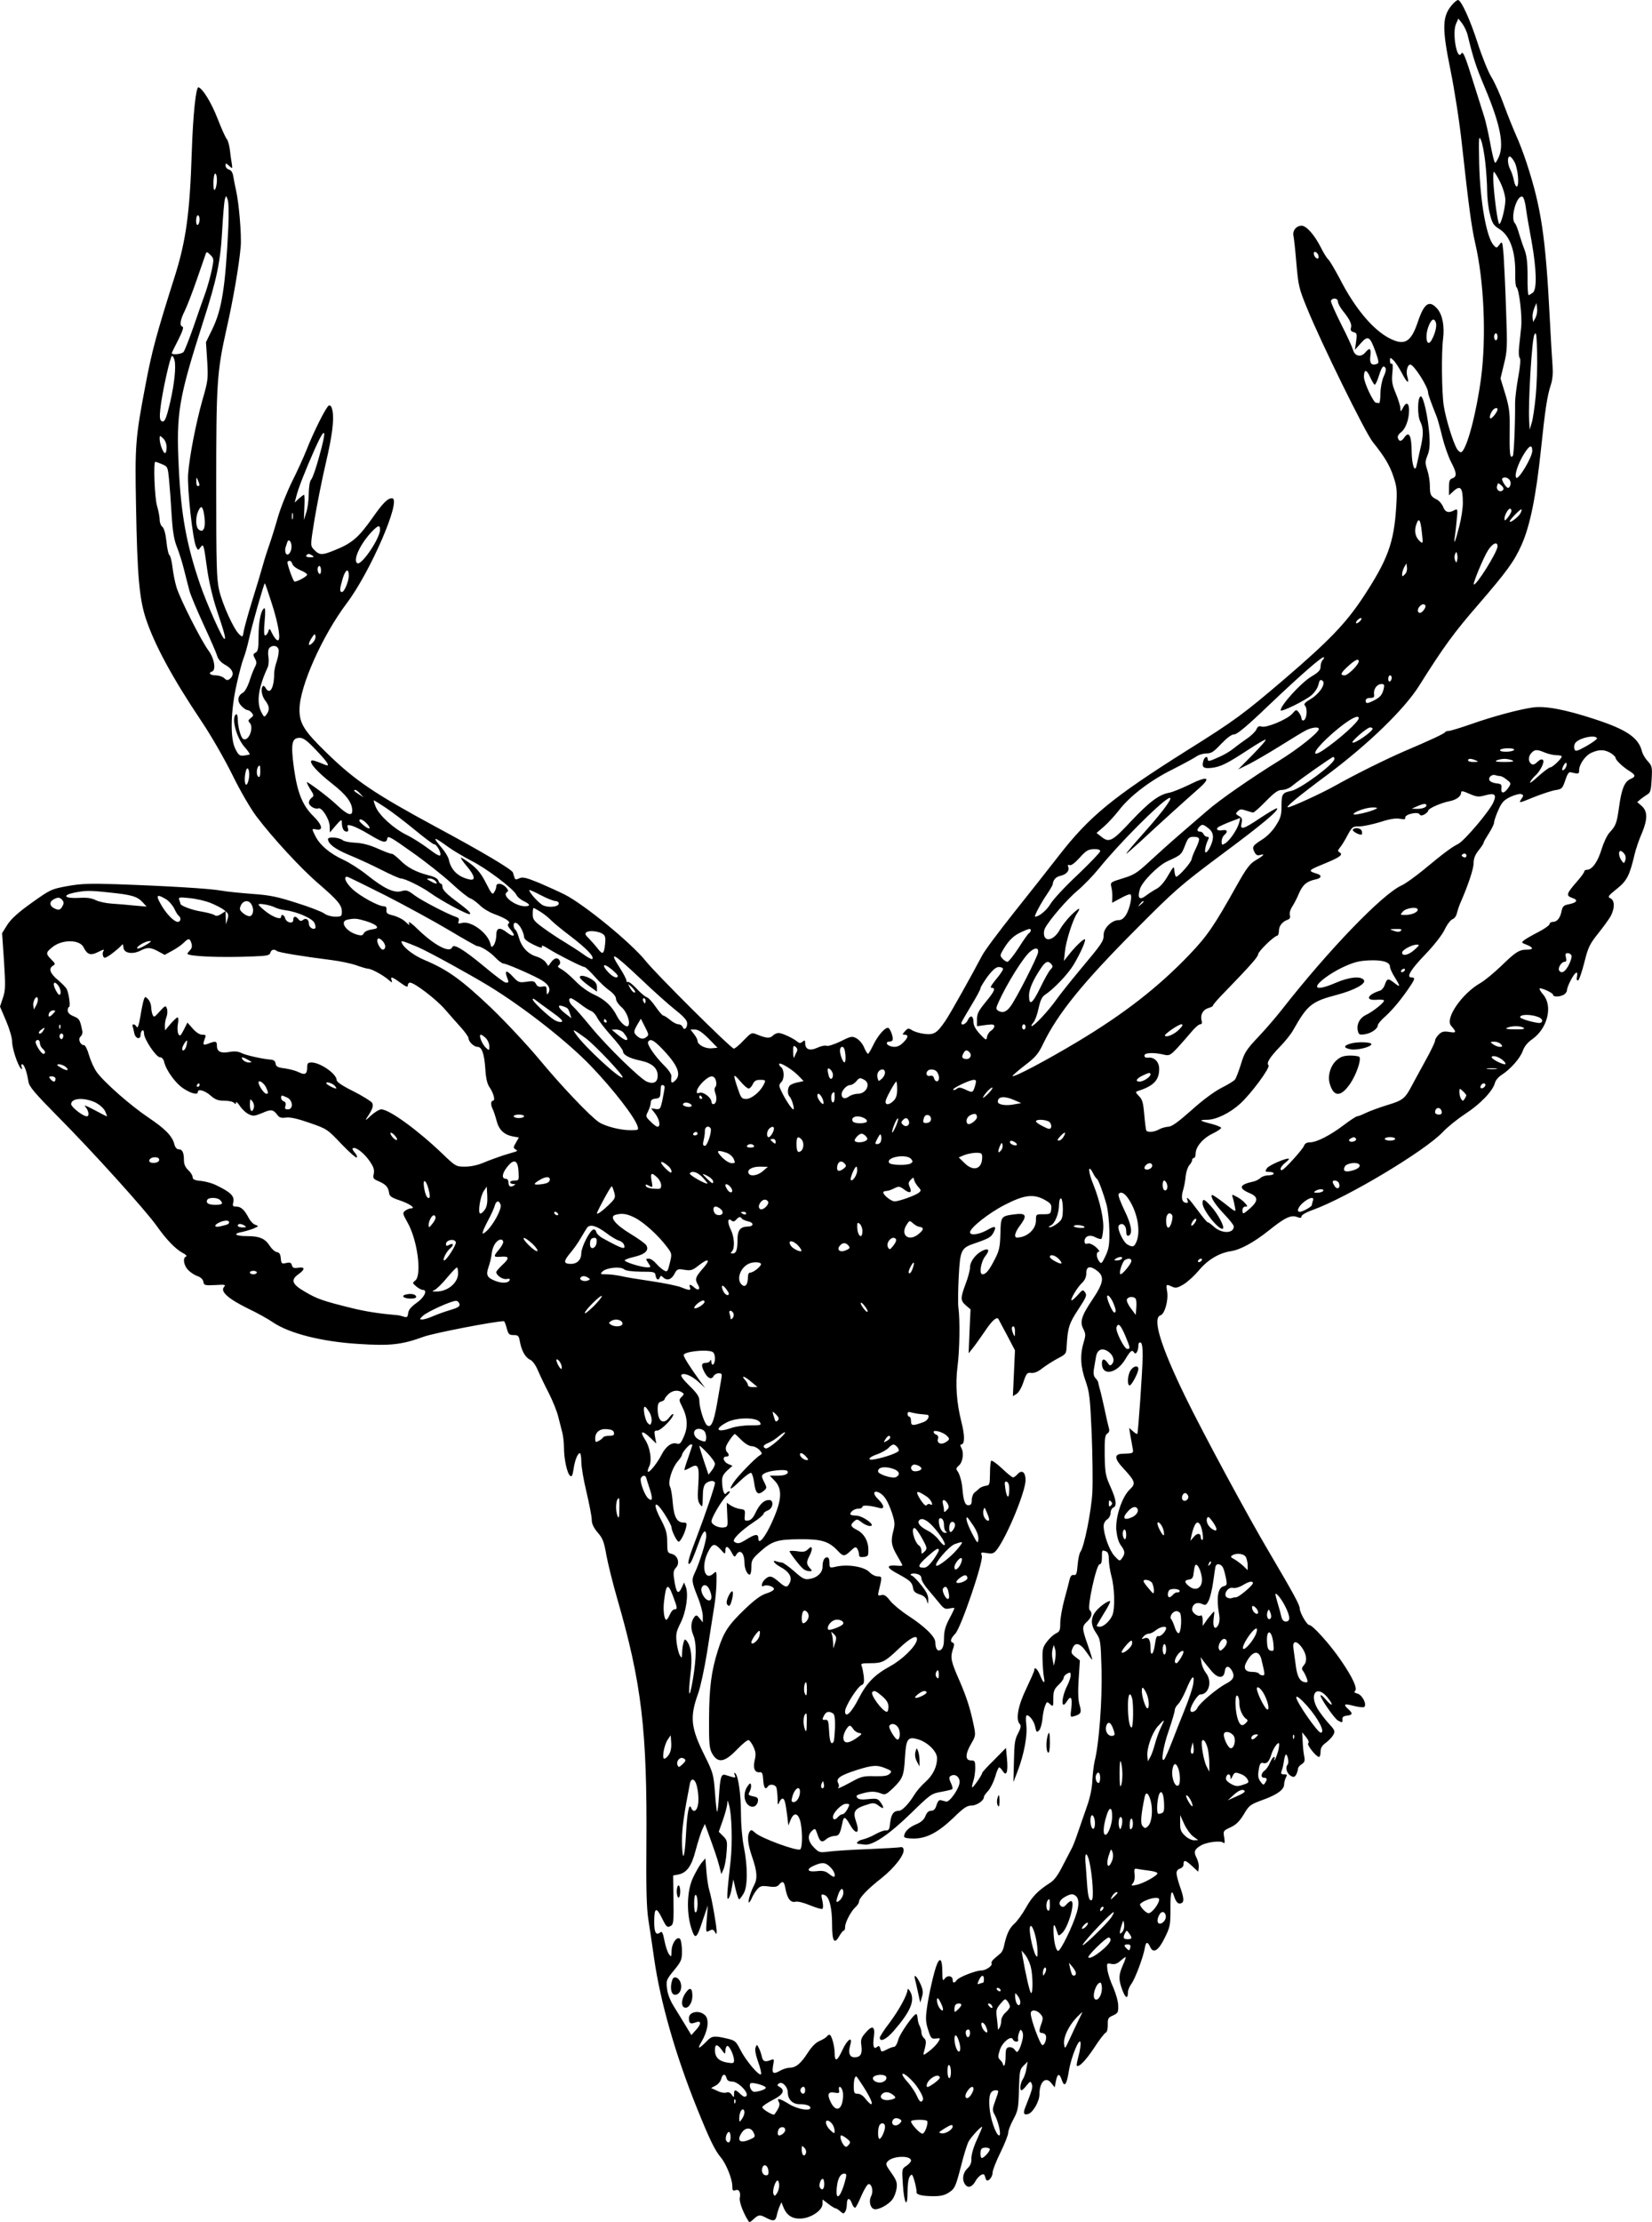  <svg version="1.0" xmlns="http://www.w3.org/2000/svg"
 width="952pt" height="1280pt" viewBox="0 0 952 1280"
 preserveAspectRatio="xMidYMid meet"><g transform="translate(0,1280) scale(0.1,-0.1)"
fill="#000000" stroke="none">
<path d="M8373 12778 c-63 -69 -65 -133 -14 -383 23 -114 52 -298 66 -430 39
-354 55 -473 76 -565 51 -218 65 -539 34 -777 -27 -203 -81 -407 -113 -427 -5
-3 -17 4 -25 17 -22 34 -65 173 -77 249 -12 77 -14 310 -4 386 9 72 -3 137
-32 172 -47 55 -77 35 -114 -76 -39 -115 -76 -137 -162 -93 -96 49 -201 174
-288 345 -29 54 -58 104 -66 110 -7 6 -27 37 -43 70 -36 71 -83 124 -110 124
-31 0 -54 -29 -47 -59 3 -14 11 -87 17 -161 11 -126 15 -143 61 -255 80 -197
336 -718 379 -771 69 -86 98 -135 120 -202 19 -58 21 -78 15 -171 -13 -209
-49 -306 -194 -526 -98 -147 -194 -247 -452 -468 -233 -199 -284 -237 -559
-409 -432 -272 -564 -381 -741 -609 -52 -67 -167 -213 -255 -323 -88 -111
-172 -223 -186 -251 -60 -114 -179 -327 -209 -372 -51 -75 -67 -85 -124 -78
-26 3 -58 13 -70 21 -21 13 -25 12 -41 -6 -16 -18 -16 -20 -2 -20 24 0 21 -17
-8 -45 -24 -25 -49 -31 -79 -19 -20 8 -21 24 -2 24 8 0 17 3 19 8 8 14 -14 72
-26 72 -20 0 -61 -49 -86 -102 -13 -27 -26 -48 -29 -48 -4 0 -14 17 -23 38 -8
20 -28 43 -43 51 -25 14 -32 13 -91 -17 -36 -17 -72 -29 -80 -26 -9 4 -34 -1
-55 -11 -44 -20 -70 -10 -70 27 0 17 -3 18 -15 8 -12 -10 -18 -10 -30 0 -24
20 -88 50 -108 50 -10 0 -26 -7 -34 -16 -17 -16 -36 -15 -90 7 -32 13 -33 12
-78 -34 -24 -26 -50 -47 -56 -47 -16 0 -448 429 -510 507 -83 103 -353 324
-466 381 -32 16 -98 46 -147 67 -74 30 -94 35 -113 26 -19 -9 -25 -8 -28 4 -3
8 -7 21 -9 29 -6 18 -174 118 -440 261 -359 194 -470 269 -634 429 -131 127
-157 170 -156 251 1 132 132 424 272 610 137 181 320 605 261 605 -25 0 -51
-25 -114 -115 -80 -113 -117 -144 -216 -184 -76 -31 -89 -30 -123 7 -18 20
-17 25 8 179 15 87 43 228 63 313 38 163 49 250 39 305 -5 23 -11 32 -21 29
-15 -6 -88 -152 -130 -259 -15 -38 -51 -117 -80 -175 -29 -58 -68 -154 -85
-214 -17 -60 -40 -132 -50 -160 -10 -28 -26 -78 -35 -111 -9 -33 -36 -123 -60
-200 -24 -77 -46 -157 -50 -178 -6 -38 -7 -39 -26 -21 -32 29 -97 173 -116
254 -15 65 -17 144 -17 605 0 589 4 653 60 903 38 167 72 366 81 470 6 65 -10
254 -27 327 -5 22 -12 56 -15 76 -4 25 -12 38 -25 42 -11 3 -20 13 -20 23 0
16 1 16 20 -1 20 -18 20 -18 16 11 -3 16 -8 51 -11 78 -3 27 -11 57 -18 65 -8
9 -31 61 -52 115 -36 93 -86 175 -111 183 -15 5 -32 -160 -39 -377 -11 -345
-33 -505 -96 -706 -108 -340 -134 -438 -170 -629 -59 -308 -62 -351 -55 -705
7 -396 19 -528 56 -642 51 -153 152 -340 322 -594 52 -77 131 -214 176 -305
46 -94 106 -197 140 -242 94 -124 257 -301 359 -388 111 -96 133 -123 133
-160 0 -27 -3 -29 -39 -29 -21 0 -49 8 -62 18 -13 10 -85 38 -159 61 -112 36
-155 45 -255 52 -66 5 -147 13 -180 19 -66 12 -315 27 -606 37 -152 5 -204 3
-281 -11 -92 -17 -97 -19 -205 -96 -80 -57 -119 -93 -141 -127 l-30 -48 11
-161 c9 -141 9 -166 -6 -211 l-17 -51 35 -82 c20 -47 35 -98 35 -121 0 -38 32
-135 51 -154 7 -7 8 -4 4 8 -4 9 -3 17 3 17 11 0 27 -43 36 -101 5 -29 35 -64
169 -200 198 -199 506 -540 569 -629 58 -82 110 -135 151 -157 18 -9 26 -18
20 -20 -22 -8 -14 -53 12 -79 14 -14 38 -30 55 -35 18 -7 30 -19 32 -32 3 -20
8 -22 67 -19 59 4 64 2 51 -12 -21 -26 27 -68 139 -123 53 -25 117 -61 143
-79 94 -64 281 -112 493 -125 182 -12 250 -5 378 42 59 21 410 89 461 89 3 0
10 -18 16 -40 9 -35 14 -40 40 -40 26 0 30 -4 36 -38 10 -53 31 -91 59 -104
14 -6 32 -31 45 -62 12 -28 40 -87 63 -131 22 -44 47 -105 54 -135 8 -30 18
-71 23 -90 5 -19 10 -58 10 -87 0 -67 18 -149 35 -163 10 -8 14 -1 20 36 7 52
24 94 37 94 4 0 8 -23 8 -50 0 -28 13 -106 30 -175 16 -69 30 -140 30 -158 0
-24 10 -45 34 -74 30 -34 37 -54 51 -134 10 -52 37 -161 61 -244 142 -490 174
-763 169 -1420 -2 -249 1 -364 11 -430 8 -49 23 -152 34 -229 36 -249 123
-553 246 -858 73 -181 103 -243 138 -285 31 -37 66 -124 66 -164 0 -25 3 -30
17 -25 21 9 33 -11 26 -45 -4 -23 24 -95 54 -138 2 -3 13 5 26 17 28 26 36 27
73 7 41 -21 53 -19 60 13 3 15 10 38 16 52 l11 25 13 -32 c20 -47 55 -67 109
-61 57 7 115 49 115 84 l0 25 33 -25 c19 -15 38 -26 42 -26 5 0 17 -8 27 -17
17 -15 20 -15 28 -3 6 8 10 27 10 42 0 39 16 43 29 7 6 -17 15 -28 20 -25 5 3
21 35 36 71 16 36 34 65 41 65 19 0 28 -44 14 -70 -14 -27 -6 -66 16 -74 22
-8 83 23 107 56 10 13 21 42 24 64 4 33 -1 46 -31 89 -32 45 -34 51 -20 66 29
32 134 35 134 4 0 -7 -12 -20 -26 -30 -27 -17 -27 -18 -21 -108 7 -112 27
-142 27 -41 0 43 5 77 13 88 12 17 15 14 28 -30 7 -27 12 -54 11 -60 -3 -15
31 -24 99 -24 42 0 65 6 90 23 31 21 36 32 65 142 16 66 37 134 46 150 15 28
78 95 78 83 0 -3 -14 -36 -31 -74 -19 -41 -31 -84 -31 -105 1 -26 -5 -42 -23
-59 -27 -26 -33 -66 -12 -94 16 -21 40 -13 58 20 7 14 22 30 32 36 15 8 20 5
24 -11 3 -12 8 -21 12 -21 14 0 31 25 31 46 0 13 20 64 45 115 25 51 45 102
45 114 0 12 13 47 30 78 27 50 29 65 32 171 3 106 5 117 27 138 l23 23 -7 -40
c-3 -22 -13 -50 -21 -62 -15 -23 -19 -63 -7 -63 4 0 17 12 29 28 21 25 23 26
30 8 7 -17 2 -35 -37 -133 -15 -36 -9 -48 18 -39 27 10 63 73 63 112 0 71 35
106 67 67 l21 -26 7 36 c9 45 20 47 34 6 15 -44 28 -29 41 54 13 80 61 196 67
162 2 -11 -3 -45 -11 -75 -8 -30 -13 -56 -11 -58 12 -12 52 30 100 102 30 47
61 86 67 88 8 3 12 21 12 45 -1 36 2 42 30 54 28 13 31 18 30 56 0 23 -13 69
-28 104 -16 34 -31 80 -34 102 -5 39 -4 40 22 35 20 -4 35 1 53 18 15 13 28
23 30 21 2 -2 -6 -24 -17 -48 -24 -55 -25 -81 -2 -142 18 -48 32 -53 32 -12 0
12 9 33 19 47 21 26 69 154 78 206 6 38 16 41 31 8 18 -41 48 -22 84 52 31 62
33 74 33 164 -1 95 6 122 21 76 10 -33 24 -48 40 -41 19 7 18 28 -6 96 -11 31
-20 66 -20 78 0 12 8 23 20 26 11 3 20 13 20 22 0 30 10 29 48 -6 l37 -34 3
25 c2 13 -4 39 -13 56 -18 34 -11 50 29 72 33 18 109 27 124 15 10 -8 11 -2 7
29 -7 38 -6 39 37 59 32 15 51 34 76 75 30 51 36 56 110 83 83 30 122 59 122
89 0 11 5 28 10 39 9 16 7 19 -11 19 -16 0 -19 4 -14 18 4 9 10 31 12 47 8 53
15 62 24 31 5 -19 4 -35 -2 -42 -14 -17 -2 -51 21 -64 15 -8 21 -6 30 9 5 11
10 26 10 33 0 7 9 19 21 26 17 11 20 20 15 45 -4 18 -8 56 -9 85 l-3 54 23
-28 c14 -18 18 -31 12 -35 -11 -7 46 -79 62 -79 5 0 9 13 9 30 0 21 8 36 31
52 17 13 36 33 43 46 11 21 8 27 -27 65 -21 23 -50 61 -64 84 -50 86 -5 140
56 67 39 -48 31 -60 -9 -13 -16 19 -29 29 -30 23 0 -18 80 -133 100 -144 25
-14 28 -13 26 8 -1 12 7 18 27 20 32 4 34 13 7 37 -32 29 -24 34 32 19 29 -7
56 -10 60 -6 16 16 -12 70 -40 77 -15 4 -21 9 -15 13 19 12 -10 77 -78 176
-63 93 -165 206 -184 206 -14 0 -55 72 -55 95 0 21 -36 86 -173 319 -126 212
-384 691 -484 896 -146 299 -194 459 -145 474 24 8 46 86 38 136 -7 44 -7 45
28 29 21 -10 31 -8 68 14 24 15 63 51 88 81 48 58 115 99 182 109 56 8 135 52
218 118 92 74 129 93 165 79 19 -7 25 -6 25 4 0 7 28 24 63 36 202 73 649 341
752 450 27 29 86 76 130 105 84 54 159 132 170 178 4 15 21 35 39 46 50 32
106 95 121 137 9 26 27 49 56 69 87 62 118 189 63 255 -15 17 -24 33 -22 36 8
7 78 -25 78 -36 0 -13 36 -13 61 0 10 6 19 17 19 26 0 20 36 91 51 100 8 5 10
-1 7 -20 -4 -17 -1 -25 6 -23 6 2 22 48 36 103 22 89 31 106 81 169 31 39 64
84 73 102 22 44 21 88 -4 99 -17 8 -13 14 37 54 59 47 74 77 103 200 7 30 26
86 43 124 33 80 32 125 -5 156 l-23 20 21 18 c12 9 30 22 40 28 15 9 19 26 22
86 4 69 2 77 -22 103 -15 16 -29 40 -33 54 -19 82 -89 129 -277 190 -168 55
-282 76 -353 66 -79 -11 -231 -52 -353 -95 -63 -22 -122 -40 -131 -40 -10 0
-19 -3 -21 -7 -3 -8 -89 -48 -233 -109 -106 -46 -277 -130 -400 -199 -82 -46
-255 -125 -273 -125 -16 0 57 61 228 188 237 177 443 377 528 512 140 223 202
308 343 470 162 188 205 246 248 343 48 108 83 279 111 547 24 230 36 309 56
370 11 33 14 69 11 112 -3 35 -10 158 -16 273 -24 470 -49 638 -133 895 -17
52 -44 124 -61 160 -16 36 -47 113 -69 172 -21 59 -54 133 -74 165 -19 31 -55
121 -80 199 -43 133 -94 244 -112 244 -5 0 -18 -10 -29 -22z m85 -182 c33
-136 48 -180 98 -299 92 -219 115 -338 77 -410 -15 -29 -17 -30 -23 -12 -4 11
-16 63 -25 115 -10 52 -24 113 -31 135 -7 22 -34 108 -60 190 -54 173 -63 193
-74 175 -24 -39 -52 118 -30 171 l14 32 22 -28 c12 -16 27 -47 32 -69z m101
-729 c6 -53 11 -128 11 -167 0 -39 7 -99 16 -133 13 -54 21 -65 54 -86 62 -38
94 -130 92 -258 -1 -40 2 -74 7 -77 15 -10 34 -168 27 -231 -3 -33 -9 -84 -12
-114 -3 -29 -2 -57 4 -63 6 -6 3 -46 -9 -111 -10 -56 -18 -122 -18 -147 1
-126 -7 -299 -13 -306 -17 -17 -20 4 -18 181 1 70 -5 108 -26 177 l-27 88 20
83 c19 76 20 99 12 312 -4 127 -11 268 -14 314 -7 82 -8 84 -24 62 -16 -21
-17 -22 -34 -3 -41 45 -78 253 -83 472 -3 148 -2 162 10 134 8 -16 19 -74 25
-127z m170 -3 c18 -36 27 -129 13 -138 -5 -3 -13 10 -17 31 -4 21 -13 50 -21
65 -18 34 -19 81 -1 76 6 -3 18 -18 26 -34z m-83 -115 c18 -38 29 -78 29 -103
-1 -45 -24 -136 -35 -136 -8 0 -27 133 -34 238 -2 34 -1 62 3 62 4 0 21 -28
37 -61z m-7396 14 c0 -21 -5 -45 -10 -53 -7 -11 -10 0 -10 38 0 28 5 52 10 52
6 0 10 -17 10 -37z m66 -268 c-17 -349 -37 -477 -93 -592 l-36 -74 7 -108 c6
-103 5 -114 -28 -227 -38 -137 -73 -316 -82 -424 -6 -82 27 -385 47 -421 10
-20 11 -20 24 -2 18 24 19 19 39 -127 10 -69 31 -161 54 -230 46 -138 55 -170
45 -170 -12 1 -101 201 -140 314 -78 228 -110 401 -123 676 -15 313 -1 393
141 838 78 241 100 348 109 520 5 89 12 173 16 185 7 22 7 22 16 -3 6 -15 7
-80 4 -155z m7477 109 c4 -32 19 -119 33 -193 29 -164 32 -278 7 -297 -10 -7
-21 -14 -24 -14 -4 0 -7 48 -6 108 0 79 -5 119 -17 152 -10 25 -24 67 -32 94
-8 28 -18 54 -24 60 -28 28 10 164 43 153 7 -2 16 -30 20 -63z m-7643 -68 c0
-14 -4 -28 -10 -31 -6 -4 -10 7 -10 24 0 17 5 31 10 31 6 0 10 -11 10 -24z
m71 -288 c-7 -35 -23 -92 -35 -128 -13 -36 -45 -126 -70 -200 -26 -74 -52
-140 -58 -147 -10 -13 -68 -19 -68 -7 0 3 17 37 37 76 24 48 33 73 25 76 -19
6 -14 38 13 92 13 27 45 109 70 182 25 73 48 139 51 147 4 12 9 10 26 -7 21
-21 21 -25 9 -84z m6377 78 c3 -12 -1 -17 -10 -14 -7 3 -15 13 -16 22 -3 12 1
17 10 14 7 -3 15 -13 16 -22z m112 -264 c0 -9 13 -33 28 -52 40 -49 54 -78 47
-99 -4 -13 1 -20 15 -24 19 -5 21 -10 15 -54 l-7 -48 34 38 c41 46 52 41 84
-47 20 -57 22 -68 9 -72 -31 -12 -44 3 -38 45 6 45 -3 52 -30 20 -25 -29 -60
-21 -70 16 -5 17 -35 83 -68 147 -32 64 -59 124 -59 133 0 8 9 15 20 15 12 0
20 -7 20 -18z m1138 -94 l-13 -23 -3 26 c-2 14 3 38 10 55 l12 29 4 -32 c2
-18 -3 -42 -10 -55z m-574 -24 c7 -19 -1 -58 -21 -97 -29 -59 -46 12 -19 78
16 38 30 44 40 19z m576 -424 c-6 -63 -16 -133 -23 -155 l-12 -40 -3 53 c-6
105 16 469 30 494 11 20 13 7 16 -107 2 -71 -2 -182 -8 -245z m-220 340 c0
-11 -4 -20 -10 -20 -5 0 -10 9 -10 20 0 11 5 20 10 20 6 0 10 -9 10 -20z
m-7624 -136 c9 -37 -1 -135 -25 -239 -24 -102 -33 -121 -51 -110 -9 6 -11 25
-6 69 8 84 57 306 67 306 5 0 12 -12 15 -26z m7071 -70 c31 -60 46 -71 33 -23
-9 29 1 69 17 69 21 0 103 -129 103 -162 0 -11 16 -55 51 -143 4 -11 18 -60
30 -110 12 -49 35 -114 50 -144 34 -64 36 -87 9 -96 -16 -5 -20 -15 -20 -52
l0 -46 23 21 c43 41 57 25 57 -65 0 -30 -9 -91 -21 -136 -22 -87 -34 -115 -25
-57 3 19 8 63 11 98 6 61 5 63 -14 53 -33 -18 -52 -12 -64 18 -6 16 -22 36
-36 43 -36 18 -41 27 -41 80 0 26 -7 67 -15 91 -13 40 -13 48 1 83 12 30 15
58 11 119 -7 102 -35 227 -50 222 -19 -6 -20 -111 -2 -146 19 -38 19 -78 -1
-160 -8 -36 -17 -77 -20 -90 -10 -49 -28 -2 -29 79 -1 91 -15 118 -41 82 -18
-26 -30 -28 -38 -6 -4 10 3 23 19 35 26 21 45 74 45 126 0 43 -16 50 -34 16
-14 -27 -15 -27 -16 -5 0 12 -12 51 -26 85 -22 52 -25 71 -20 120 4 37 2 56
-4 52 -6 -3 -10 4 -10 16 0 21 1 21 19 5 11 -10 32 -42 48 -72z m-92 25 c4 -5
-1 -27 -11 -47 -10 -22 -18 -62 -19 -97 0 -33 -4 -59 -8 -57 -4 1 -11 2 -17 2
-15 0 -70 116 -70 149 0 45 15 45 35 0 10 -22 22 -42 26 -45 4 -2 16 20 25 51
17 54 27 65 39 44z m645 -237 c0 -13 -30 -52 -40 -52 -10 0 -3 28 13 48 11 13
27 16 27 4z m-6791 -273 c-17 -63 -37 -121 -45 -130 -9 -10 -14 -41 -15 -85 0
-38 -7 -87 -15 -109 l-13 -40 3 73 c2 39 1 72 -2 72 -3 0 -16 -10 -30 -22
l-24 -23 8 30 c11 48 51 150 107 276 63 141 73 125 26 -42z m-879 54 c0 -18
-4 -33 -9 -33 -11 0 -31 54 -31 83 0 19 1 20 20 2 12 -11 20 -31 20 -52z
m7870 -20 c0 -36 -79 -168 -92 -155 -13 13 10 83 46 140 30 48 46 53 46 15z
m-7896 -77 c32 -13 33 -16 40 -87 4 -41 11 -132 15 -204 6 -97 14 -144 30
-184 12 -30 31 -89 41 -130 11 -42 24 -96 31 -121 6 -25 43 -112 81 -195 38
-82 74 -164 79 -182 7 -22 22 -39 49 -54 43 -24 53 -56 25 -79 -13 -10 -19
-10 -33 4 -10 9 -33 16 -50 16 -31 0 -44 14 -20 22 24 8 13 76 -20 120 -43 58
-166 301 -185 366 -9 29 -19 80 -23 115 -4 34 -12 65 -17 69 -6 3 -14 39 -18
80 -5 46 -14 77 -24 84 -8 6 -15 25 -15 41 0 16 -7 52 -15 79 -14 46 -22 254
-10 254 3 0 21 -6 39 -14z m215 -118 c1 -5 -3 -8 -9 -8 -5 0 -10 12 -9 28 0
24 1 25 9 7 5 -11 9 -23 9 -27z m7550 28 c12 -14 5 -46 -9 -46 -11 0 -40 47
-33 54 11 10 30 7 42 -8z m-38 -59 c-16 -16 -40 0 -34 23 5 20 6 20 25 4 12
-11 15 -21 9 -27z m-7487 -128 c15 -79 2 -125 -29 -99 -18 15 -19 69 -3 105
15 33 24 32 32 -6z m7536 9 c0 -7 -9 -24 -20 -38 -16 -20 -20 -22 -20 -7 0 20
21 57 32 57 5 0 8 -6 8 -12z m51 -16 c-11 -20 -61 -58 -61 -45 0 10 63 74 68
69 2 -2 -1 -13 -7 -24z m-7074 -29 c-3 -10 -5 -4 -5 12 0 17 2 24 5 18 2 -7 2
-21 0 -30z m6507 -82 c7 -60 6 -64 -9 -51 -28 23 -37 59 -24 97 15 46 25 32
33 -46z m-6004 18 c0 -50 -107 -208 -131 -193 -27 16 16 110 84 182 36 37 47
40 47 11z m-510 -98 c0 -34 -24 -60 -34 -36 -3 8 -3 22 -1 30 3 8 7 22 10 31
8 24 25 6 25 -25z m6950 2 c-1 -33 -125 -231 -137 -219 -6 6 56 155 82 196 26
41 55 53 55 23z m-233 -80 c-4 -17 -4 -17 -12 0 -4 9 -4 25 0 35 8 16 8 16 12
0 3 -10 3 -26 0 -35z m-6597 27 c12 -8 9 -10 -13 -10 -16 0 -26 4 -22 10 8 12
16 12 35 0z m-115 -49 c3 -11 24 -26 45 -35 22 -9 40 -20 40 -26 0 -11 -67
-46 -74 -39 -11 11 -44 108 -39 113 11 11 22 6 28 -13z m6411 -59 c-15 -15
-16 -15 -16 2 0 9 6 27 12 39 l13 22 3 -24 c2 -13 -3 -31 -12 -39z m-6246 22
c0 -14 -4 -23 -10 -19 -5 3 -10 15 -10 26 0 10 5 19 10 19 6 0 10 -12 10 -26z
m160 -30 c0 -32 -26 -94 -39 -94 -15 0 -14 17 4 78 16 53 35 62 35 16z m-446
-153 c42 -128 57 -226 35 -219 -8 2 -21 20 -30 38 -15 32 -17 33 -23 12 -4
-12 -12 -22 -18 -22 -7 0 -8 27 -3 81 5 58 4 80 -3 75 -19 -12 -32 -78 -32
-163 0 -67 -3 -84 -17 -92 -15 -8 -16 -12 -4 -34 11 -20 11 -29 -2 -53 -8 -16
-22 -53 -31 -82 -10 -29 -26 -57 -36 -62 -31 -17 -35 -49 -9 -76 12 -13 28
-24 35 -24 6 0 18 -7 25 -16 11 -14 10 -18 -6 -30 -15 -11 -16 -17 -7 -26 28
-28 -6 -113 -37 -94 -14 9 -31 72 -31 114 0 20 -4 31 -10 27 -28 -17 1 -131
47 -185 20 -22 34 -43 32 -45 -2 -2 -17 -5 -33 -7 -25 -3 -32 3 -49 37 -32 59
-28 221 7 375 14 63 32 131 40 150 8 19 22 69 31 110 18 82 86 320 91 320 2 0
19 -49 38 -109z m6649 -17 c9 -9 -16 -44 -30 -44 -16 0 -17 22 -1 38 13 13 22
15 31 6z m-373 -89 c-7 -8 -17 -15 -22 -15 -6 0 -5 7 2 15 7 8 17 15 22 15 6
0 5 -7 -2 -15z m-6039 -128 c-26 -26 -28 -7 -4 30 15 23 18 24 21 9 2 -10 -5
-28 -17 -39z m-196 -37 c3 -10 -1 -40 -9 -65 -9 -25 -16 -58 -16 -73 0 -85
-25 -127 -49 -85 -5 10 -13 15 -16 11 -14 -14 -7 -57 14 -84 24 -31 26 -53 7
-79 -13 -18 -14 -17 -30 13 -29 57 -18 140 37 259 5 12 7 39 4 59 -4 22 -2 43
5 51 16 19 46 16 53 -7z m6017 -62 c-7 -7 -12 -24 -12 -38 0 -20 -11 -32 -53
-57 -59 -35 -177 -165 -177 -194 0 -14 142 56 177 86 20 17 37 44 41 62 6 26
10 30 22 23 24 -15 -15 -76 -68 -107 -31 -18 -40 -29 -33 -36 19 -19 11 -87
-10 -87 -5 0 -9 6 -9 13 0 7 -7 22 -15 33 -15 19 -16 18 -39 -8 -29 -32 -148
-82 -176 -73 -15 5 -23 0 -30 -17 -6 -13 -32 -38 -58 -55 -26 -18 -61 -44 -77
-57 -17 -14 -56 -37 -88 -50 -46 -21 -57 -23 -57 -11 0 24 -19 17 -26 -9 -9
-36 1 -44 48 -39 52 6 90 25 209 103 50 33 96 60 102 60 7 0 -27 -39 -73 -86
l-85 -86 63 31 c35 18 116 65 180 105 64 40 131 81 149 90 35 17 73 21 73 7 0
-20 -118 -114 -228 -182 -162 -100 -346 -228 -412 -286 -31 -26 -102 -88 -160
-138 -57 -49 -138 -122 -180 -161 -67 -62 -86 -74 -149 -93 -71 -22 -73 -23
-67 -49 4 -15 7 -42 6 -60 l-1 -32 50 27 c27 15 52 25 56 21 11 -11 -5 -82
-25 -116 -14 -22 -27 -32 -44 -32 -39 0 -86 -46 -86 -84 0 -38 -7 -48 -135
-201 -55 -66 -118 -145 -139 -175 -45 -63 -126 -150 -140 -150 -5 0 -1 9 9 20
9 10 23 47 30 82 10 46 20 67 37 78 49 32 130 116 163 170 42 69 77 150 66
150 -11 0 -58 -46 -93 -91 l-27 -34 6 55 c6 59 44 179 68 216 27 41 16 39 -31
-6 -25 -25 -54 -62 -65 -82 -29 -57 -82 -78 -92 -36 -3 11 -1 31 6 43 28 51
126 164 185 214 36 30 92 88 126 130 113 140 345 373 399 402 38 21 -19 -61
-133 -189 -61 -68 -110 -126 -110 -129 0 -3 37 29 83 71 105 98 259 237 333
302 78 68 55 78 -55 23 -44 -21 -95 -42 -113 -45 -59 -11 -113 -51 -219 -163
-111 -119 -127 -127 -173 -90 l-27 21 44 38 c24 21 63 64 87 95 62 80 178 169
305 232 61 31 122 64 137 74 14 11 41 19 60 19 28 0 42 9 85 55 35 36 60 55
76 55 16 0 74 48 197 166 184 175 311 286 319 278 3 -2 -1 -10 -7 -16z m208
-8 c0 -18 -62 -80 -81 -80 -29 0 -23 14 21 54 40 36 60 45 60 26z m190 -94 c0
-8 -4 -18 -10 -21 -5 -3 -10 3 -10 14 0 12 5 21 10 21 6 0 10 -6 10 -14z m-46
-63 c-9 -36 -20 -49 -57 -68 -38 -19 -47 -19 -47 0 0 9 10 15 26 15 21 0 25 4
22 24 -3 28 18 56 43 56 16 0 18 -5 13 -27z m-144 -170 c-1 -21 -111 -120
-202 -182 -74 -50 -62 -10 20 67 96 90 183 145 182 115z m80 -60 c0 -17 -106
-90 -116 -80 -8 7 85 87 101 87 8 0 15 -3 15 -7z m1293 -56 c1 -5 -26 -24 -60
-44 -56 -31 -64 -33 -70 -18 -3 10 -2 25 4 34 19 30 119 52 126 28z m-7381
-68 c68 -71 84 -98 51 -84 -58 24 -73 28 -79 23 -12 -13 37 -67 120 -132 82
-64 116 -110 116 -155 0 -34 -27 -25 -83 27 -45 43 -135 112 -175 136 -8 5 -1
-11 13 -35 25 -38 26 -44 11 -54 -9 -7 -16 -19 -16 -28 0 -19 36 -41 55 -33
20 7 65 -64 65 -105 l1 -34 34 40 c30 35 35 37 35 18 0 -32 10 -53 27 -53 10
0 12 6 8 20 -6 19 -3 20 22 14 15 -4 61 -26 100 -50 81 -49 100 -53 105 -23 3
17 21 7 143 -80 77 -54 179 -135 227 -179 47 -44 96 -83 109 -87 12 -4 36 -22
54 -39 17 -18 54 -40 81 -50 68 -25 100 -46 85 -56 -9 -5 -5 -16 14 -38 30
-36 15 -43 -25 -12 -41 32 -60 26 -60 -17 0 -21 -7 -46 -14 -56 -13 -16 -14
-16 -20 7 -15 62 -111 133 -163 120 -22 -6 -25 -4 -20 10 4 11 1 19 -11 23
-50 16 -205 97 -243 126 -38 29 -48 32 -75 24 -43 -12 -99 14 -196 91 -42 34
-105 74 -140 90 -76 35 -132 82 -159 133 -24 48 -24 47 6 41 40 -7 31 28 -19
77 -63 62 -92 134 -112 276 -19 141 -13 175 33 175 22 0 43 -16 95 -71z m6903
1 c-3 -5 -24 -10 -46 -10 -24 0 -38 4 -34 10 3 6 24 10 46 10 24 0 38 -4 34
-10z m178 -15 c20 -8 50 -15 67 -15 16 0 30 -3 30 -7 0 -12 -53 -63 -66 -63
-7 0 -38 -24 -70 -52 -31 -29 -52 -44 -46 -32 6 11 18 26 26 33 30 25 59 82
48 93 -7 7 -17 4 -33 -11 -17 -16 -26 -18 -36 -10 -18 15 -16 44 3 63 19 20
32 20 77 1z m378 -2 c16 -10 29 -22 29 -28 0 -13 43 -54 83 -78 34 -22 34 -31
1 -45 -33 -16 -50 -58 -64 -162 -13 -92 -18 -106 -55 -146 -14 -15 -34 -58
-46 -97 -21 -70 -54 -117 -84 -117 -8 0 -15 -4 -15 -9 0 -6 -18 -31 -40 -56
-64 -73 -67 -84 -30 -97 37 -12 29 -27 -21 -37 -27 -5 -35 -12 -40 -39 -8 -40
-26 -62 -50 -62 -11 0 -19 -6 -19 -12 0 -7 -29 -28 -64 -46 -35 -18 -72 -39
-82 -47 -18 -14 -17 -15 14 -27 40 -16 41 -28 1 -28 -44 0 -65 -13 -149 -95
-41 -39 -95 -84 -120 -98 -105 -60 -204 -203 -168 -245 33 -38 32 -43 -10 -36
-32 5 -44 2 -61 -15 -12 -12 -21 -27 -21 -35 0 -8 -25 -61 -57 -118 -31 -56
-67 -123 -80 -147 -36 -68 -50 -80 -138 -106 -45 -14 -100 -34 -123 -45 -22
-11 -46 -20 -51 -20 -6 0 -41 -23 -78 -51 -78 -59 -156 -99 -195 -99 -17 0
-29 -7 -33 -19 -6 -20 -116 -141 -128 -141 -16 0 -5 23 19 42 14 11 24 22 22
23 -9 9 -115 -36 -127 -54 -12 -19 -11 -21 13 -21 14 0 26 -4 26 -10 0 -5 -14
-10 -31 -10 -17 0 -37 -7 -45 -15 -9 -8 -27 -18 -42 -21 -80 -17 -87 -38 -22
-66 51 -21 52 -45 5 -87 -42 -37 -45 -37 -45 -11 0 12 7 20 17 20 14 0 14 2
-3 21 -10 12 -32 28 -48 36 -28 15 -29 15 -21 -9 4 -12 9 -36 12 -53 6 -29 6
-29 -61 24 -37 29 -70 51 -72 48 -11 -10 19 -56 70 -110 31 -32 56 -64 56 -71
0 -43 -71 -43 -117 0 -14 13 -29 24 -34 24 -4 0 -30 32 -58 70 -50 68 -70 87
-57 54 4 -11 1 -14 -11 -12 -23 4 -28 32 -14 77 6 20 12 55 14 79 3 23 12 51
21 61 9 9 16 23 16 29 0 7 5 12 10 12 6 0 10 11 10 24 0 40 41 89 97 116 29
14 51 29 50 34 -2 5 -27 15 -57 23 -68 17 -74 23 -24 23 52 0 132 39 190 92
65 59 176 210 164 222 -13 13 5 43 65 106 30 30 64 73 77 96 83 147 106 165
253 204 102 27 171 65 154 86 -19 23 -85 16 -159 -16 -67 -29 -110 -38 -110
-22 0 20 72 74 145 109 64 30 94 38 150 41 80 4 125 -9 125 -36 0 -10 13 -39
30 -65 32 -52 31 -57 -7 -27 -34 26 -39 25 -52 -10 -5 -17 -18 -33 -28 -36
-73 -23 -88 -57 -23 -53 21 2 42 1 45 -3 8 -8 -61 -64 -103 -84 -37 -17 -56
-56 -47 -92 5 -22 10 -24 42 -19 37 6 73 32 73 52 0 7 21 32 48 55 43 40 93
101 142 175 24 36 25 45 4 45 -32 0 -5 45 80 133 49 51 96 111 111 142 14 30
35 57 45 60 11 4 22 18 25 33 4 15 12 41 19 57 47 107 78 201 78 233 0 26 8
48 29 74 16 20 29 40 29 45 0 4 14 28 30 53 16 25 30 53 30 62 0 10 11 42 24
71 20 45 31 58 70 77 26 12 54 19 62 16 15 -6 15 -8 0 -30 -15 -23 -13 -23 72
12 48 19 105 38 126 41 37 6 40 9 56 56 11 34 20 49 30 47 47 -11 50 -11 50
11 0 35 37 87 73 102 43 19 73 18 108 -2z m-1591 -34 c0 -29 -196 -174 -250
-185 -50 -10 -55 -18 -55 -85 0 -55 -5 -71 -33 -115 -20 -32 -51 -63 -82 -82
-52 -33 -57 -41 -39 -73 7 -14 16 -18 30 -14 32 10 22 -3 -23 -29 -36 -21 -54
-45 -112 -148 -129 -231 -169 -289 -271 -396 -180 -188 -376 -341 -650 -505
-174 -104 -362 -204 -370 -195 -2 2 29 29 70 61 62 47 79 67 106 124 85 176
230 354 534 659 226 227 255 253 495 432 237 176 331 255 319 266 -3 3 -45
-22 -94 -54 -103 -69 -120 -73 -110 -31 5 24 2 32 -16 41 -19 11 -20 14 -6 27
12 13 21 13 48 4 17 -6 36 -11 41 -11 5 0 38 29 73 65 50 51 70 65 93 65 17 0
43 10 59 24 43 36 227 165 236 166 4 0 7 -5 7 -11z m815 -9 c17 -7 15 -9 -12
-9 -18 -1 -33 4 -33 9 0 12 17 12 45 0z m210 0 c14 -6 0 -9 -45 -9 -45 0 -59
3 -45 9 11 5 31 9 45 9 14 0 34 -4 45 -9z m305 -46 c-18 -21 -24 -10 -9 18 8
14 14 18 17 10 2 -7 -2 -19 -8 -28z m-7520 -20 c0 -21 -4 -33 -10 -29 -17 10
-11 65 7 65 2 0 3 -16 3 -36z m-66 -39 c-3 -19 -10 -35 -15 -35 -10 0 -12 44
-2 79 10 37 25 -1 17 -44z m7210 15 c8 0 25 -9 39 -21 25 -19 26 -22 11 -44
-24 -36 -45 -40 -42 -7 3 24 -1 27 -30 30 -18 2 -36 10 -39 19 -7 17 16 35 35
28 8 -3 19 -5 26 -5z m-6568 -102 l19 -21 -27 18 c-29 18 -34 25 -20 25 5 0
17 -10 28 -22z m6483 -9 c55 15 67 5 47 -40 -22 -51 -167 -222 -203 -240 -39
-20 -80 -50 -198 -148 -49 -40 -107 -82 -128 -91 -111 -50 -423 -374 -692
-718 -33 -42 -94 -113 -136 -157 -68 -72 -78 -89 -98 -155 -13 -41 -28 -81
-34 -88 -6 -8 -40 -29 -76 -47 -40 -20 -110 -71 -174 -129 -79 -70 -115 -96
-135 -96 -15 -1 -38 -7 -52 -15 -28 -16 -66 -19 -74 -7 -3 5 -8 47 -12 93 -6
68 -11 87 -31 106 -20 21 -21 24 -5 29 90 29 122 62 122 127 0 40 -27 68 -61
65 -16 -2 -24 2 -24 12 0 17 55 19 113 5 29 -7 36 -4 75 37 23 25 59 66 80 91
21 26 45 47 53 47 10 0 13 7 8 24 -8 32 10 62 41 70 14 4 25 10 25 14 0 5 30
40 68 78 150 155 192 203 192 217 0 16 93 107 110 107 5 0 10 13 10 28 0 29
20 54 52 65 11 4 15 13 11 26 -3 12 3 33 13 48 11 16 29 51 40 78 22 50 45 69
97 80 31 6 36 23 10 31 -58 18 -57 20 36 58 95 39 113 53 90 67 -11 6 -10 11
2 26 9 10 29 42 44 71 27 50 30 52 69 52 23 0 76 12 120 25 54 18 89 23 113
19 25 -5 33 -3 31 6 -4 19 72 37 82 20 6 -9 13 -9 29 -1 11 7 21 16 21 21 0
13 75 46 123 55 40 8 67 28 67 50 0 11 11 9 47 -7 42 -18 53 -20 92 -9z
m-6337 -71 c35 -23 110 -80 167 -127 57 -47 108 -85 112 -84 12 4 41 -44 37
-61 -2 -10 -21 -1 -68 35 -36 27 -92 63 -125 79 -75 36 -160 113 -180 163 -8
20 -13 37 -11 37 3 0 33 -19 68 -42z m5998 13 c0 -12 -26 -21 -58 -20 l-27 1
30 13 c35 16 55 19 55 6z m-290 -20 c-25 -15 -130 -40 -130 -31 0 13 72 39
110 39 25 0 31 -2 20 -8z m-790 -83 c-12 -39 -53 -99 -80 -116 -18 -11 -20
-10 -20 12 0 13 7 29 15 36 23 19 18 33 -10 28 -28 -6 -42 6 -23 19 7 4 37 18
68 30 30 11 56 21 57 22 1 1 -2 -13 -7 -31z m-5030 2 c31 -31 24 -44 -9 -18
-17 13 -30 26 -30 31 -1 14 19 7 39 -13z m4854 -31 c18 -14 26 -30 26 -51 0
-30 -28 -88 -42 -88 -9 0 0 45 14 73 6 12 5 17 -6 17 -7 0 -16 7 -20 15 -3 8
-12 15 -21 15 -18 0 -19 12 -3 28 16 16 21 15 52 -9z m-54 -64 c0 -9 -9 -33
-20 -55 -11 -22 -21 -48 -23 -59 -3 -20 -74 -100 -89 -101 -4 0 -8 14 -10 32
-3 32 -3 32 -38 -27 -21 -37 -47 -66 -66 -75 -17 -9 -43 -26 -59 -38 -38 -30
-52 -16 -36 37 12 42 104 135 158 160 84 39 80 35 107 104 13 31 20 37 45 37
21 0 31 -5 31 -15z m-4325 -45 c28 -20 87 -55 131 -78 88 -44 241 -160 259
-195 5 -12 25 -29 42 -37 39 -18 42 -30 8 -30 -56 0 -135 61 -104 81 10 6 9
12 -5 28 -22 24 -56 28 -56 6 0 -8 -5 -24 -12 -34 -10 -17 -15 -11 -47 52 -27
53 -49 81 -86 109 -27 21 -54 38 -58 38 -5 0 10 -22 32 -48 49 -58 54 -87 14
-77 -65 15 -105 55 -117 115 -3 14 -21 44 -41 67 -57 67 -48 67 40 3z m3755
-23 c0 -7 -59 -68 -130 -136 -72 -67 -142 -143 -156 -167 -22 -37 -66 -74 -89
-74 -8 0 33 78 69 130 17 25 31 50 32 55 3 27 18 44 44 50 35 8 54 29 46 51
-4 11 -2 15 8 11 9 -4 31 13 58 43 36 40 49 48 81 49 24 1 37 -3 37 -12z
m3023 -19 c6 -8 7 -24 3 -34 -7 -19 -8 -19 -22 0 -17 24 -19 59 -2 54 6 -2 16
-11 21 -20z m-916 -15 c-3 -3 -11 -2 -17 2 -9 6 -9 10 1 16 14 8 27 -7 16 -18z
m-6225 -221 c117 -60 282 -150 366 -200 85 -51 158 -92 163 -92 21 0 74 -34
104 -66 18 -19 39 -34 46 -34 15 0 138 -52 206 -88 50 -26 69 -54 54 -80 -9
-14 -10 -13 -11 12 0 25 -3 28 -25 23 -19 -3 -29 1 -36 15 -9 17 -17 19 -55
13 -42 -6 -47 -4 -78 29 -35 39 -50 39 -35 -1 12 -32 12 -33 -6 -33 -8 0 -62
40 -120 89 -123 102 -181 137 -189 115 -14 -36 -103 11 -199 104 -32 32 -55
48 -51 37 7 -17 4 -17 -19 5 -14 14 -45 30 -69 36 -36 9 -43 14 -41 32 2 16
-3 22 -16 22 -30 0 -135 57 -179 98 -39 36 -55 72 -32 72 5 0 105 -49 222
-108z m979 -32 c10 0 19 -6 19 -14 0 -20 -60 -26 -92 -10 -24 13 -78 72 -78
87 0 3 30 -10 66 -29 36 -19 74 -34 85 -34z m-2569 49 c126 -13 158 -22 189
-55 l24 -26 -70 6 c-38 4 -97 9 -130 11 -33 2 -75 11 -93 20 -24 12 -51 16
-99 13 -81 -4 -97 15 -26 30 66 13 87 14 205 1z m324 -38 c17 -10 38 -35 48
-54 9 -20 21 -39 26 -42 15 -10 12 -35 -5 -35 -22 0 -69 48 -99 103 -30 52
-22 59 30 28z m-597 -5 c9 -11 10 -20 1 -35 -12 -24 -23 -26 -51 -11 -24 13
-25 36 -1 49 24 14 38 13 51 -3z m852 -16 c30 -12 68 -31 82 -43 24 -19 26
-26 18 -52 l-9 -30 -1 39 -1 38 -26 -17 c-17 -11 -29 -13 -38 -6 -6 5 -39 14
-73 20 -54 8 -123 34 -123 45 0 3 -3 12 -7 22 -6 16 0 17 58 11 35 -3 89 -15
120 -27z m239 -11 c15 -26 9 -63 -10 -66 -8 -2 -26 6 -39 17 -21 18 -22 24
-13 45 14 30 47 33 62 4z m5140 17 c0 -2 -8 -10 -17 -17 -16 -13 -17 -12 -4 4
13 16 21 21 21 13z m-5005 -33 c11 -6 38 -13 60 -16 69 -9 155 -47 167 -73 6
-13 8 -27 5 -30 -12 -12 -37 5 -37 25 0 25 -17 36 -34 22 -10 -8 -17 -7 -26 4
-17 21 -30 19 -30 -4 0 -25 -41 -16 -47 11 -6 19 -23 25 -23 7 0 -19 -49 -1
-91 33 -22 17 -39 34 -39 38 0 9 69 -3 95 -17z m1533 -27 c20 -13 46 -34 57
-46 11 -12 63 -55 116 -95 91 -70 135 -116 122 -129 -3 -3 -27 9 -52 28 -25
18 -74 49 -108 70 -34 20 -89 57 -122 81 -55 40 -61 49 -61 80 0 19 2 35 5 35
3 0 22 -11 43 -24z m5052 14 c0 -15 -36 -30 -71 -30 -31 0 -32 0 -14 20 19 21
85 29 85 10z m-6063 -65 c28 -8 56 -21 62 -29 9 -11 4 -15 -28 -20 -22 -3 -41
-13 -45 -22 -5 -12 -13 -14 -33 -9 -68 17 -110 78 -60 88 41 8 53 7 104 -8z
m898 -46 c8 -15 15 -36 15 -46 0 -12 19 -27 54 -44 39 -19 53 -22 49 -12 -4
10 7 7 34 -10 54 -34 198 -107 211 -107 6 0 32 -25 59 -55 26 -30 65 -67 86
-81 23 -17 37 -35 37 -48 0 -11 14 -32 30 -46 31 -25 54 -87 41 -108 -9 -15
-45 16 -65 54 -28 57 -69 96 -130 124 -38 17 -80 48 -111 80 -27 28 -63 58
-79 67 -21 11 -25 17 -16 23 16 10 6 40 -14 40 -8 0 -22 -10 -30 -22 l-16 -22
-15 21 c-9 13 -34 28 -56 34 -48 15 -84 55 -99 109 -6 22 -15 42 -20 45 -6 3
-10 15 -10 25 0 27 27 15 45 -21z m2935 -8 c0 -6 -5 -13 -10 -16 -6 -3 -33
-42 -61 -86 -28 -43 -57 -79 -63 -79 -7 0 -20 8 -29 18 -15 16 -15 20 4 52 32
54 60 81 104 101 46 21 55 23 55 10z m2133 -2 c-8 -8 -19 -8 -40 -1 -28 10
-28 10 12 11 28 1 36 -2 28 -10z m-4596 -21 c11 -9 14 -24 10 -56 -6 -57 -14
-63 -40 -29 -12 16 -35 42 -51 59 -25 24 -27 31 -15 39 17 12 76 4 96 -13z
m-2373 -54 c4 -14 1 -28 -9 -37 -8 -9 -15 -18 -15 -20 0 -16 191 -24 379 -16
80 3 95 6 99 21 5 19 22 23 38 10 9 -8 148 -31 315 -52 47 -6 111 -19 142 -30
31 -11 62 -20 69 -20 19 0 88 -38 117 -64 20 -17 23 -18 18 -3 -9 25 3 21 51
-14 32 -23 42 -27 42 -15 0 9 6 16 13 16 26 0 155 -99 203 -156 27 -31 68 -78
92 -104 23 -26 42 -53 42 -60 0 -20 31 -50 52 -50 25 0 39 -40 45 -130 3 -51
11 -83 23 -101 24 -34 36 -79 21 -79 -13 0 -14 -24 -2 -48 5 -9 15 -39 22 -65
13 -54 43 -83 95 -93 l34 -6 -17 -30 c-15 -25 -16 -30 -3 -38 13 -8 13 -9 0
-14 -8 -2 -40 -12 -70 -21 -30 -10 -80 -28 -111 -41 -35 -15 -76 -24 -109 -24
-51 0 -54 1 -129 73 -145 139 -308 257 -354 257 -12 0 -39 -17 -61 -37 -27
-26 -34 -30 -23 -13 34 50 41 71 31 88 -6 9 -54 39 -107 66 -65 32 -97 54 -97
65 0 35 -94 101 -145 101 -21 0 -25 -5 -25 -29 0 -38 -13 -45 -48 -27 -16 8
-52 18 -80 22 -42 5 -51 10 -54 28 -2 15 -11 22 -33 23 -51 5 -139 25 -165 38
-17 9 -39 11 -67 6 -50 -10 -73 2 -73 34 0 28 -6 30 -46 15 -33 -13 -37 -10
-25 24 10 24 8 26 -13 26 -15 0 -36 13 -55 35 l-31 35 -21 -42 c-18 -35 -23
-39 -31 -24 -5 9 -7 35 -3 57 4 21 3 39 -2 39 -4 0 -22 -17 -40 -37 l-32 -38
-1 27 c0 15 4 38 10 52 5 14 6 35 2 46 -7 20 -10 19 -42 -16 -30 -34 -34 -36
-41 -18 -4 10 -8 31 -8 46 -1 15 -9 34 -18 43 -16 16 -17 16 -24 -2 -4 -11
-13 -54 -20 -97 -9 -52 -16 -72 -21 -61 -11 18 -29 20 -24 3 3 -7 7 -25 10
-40 7 -32 36 -38 36 -9 0 11 5 23 10 26 6 3 10 -4 10 -18 0 -33 70 -137 92
-137 11 0 20 -10 24 -27 12 -50 67 -125 113 -154 45 -29 81 -37 81 -19 0 20
40 9 73 -20 27 -24 44 -30 79 -30 24 0 49 -5 56 -12 9 -9 12 -9 12 1 0 8 10
-1 23 -20 12 -19 35 -40 51 -47 24 -12 33 -11 77 7 51 23 64 21 88 -12 10 -14
22 -18 50 -14 25 3 67 -7 136 -31 98 -34 102 -36 182 -121 45 -47 85 -82 89
-78 4 4 -1 16 -11 27 -10 11 -16 23 -13 25 13 13 61 -22 93 -66 28 -39 33 -55
29 -79 -6 -27 -3 -31 28 -44 41 -18 55 -33 60 -66 2 -20 13 -28 58 -43 58 -19
99 -47 69 -47 -8 0 -23 -6 -33 -13 -17 -13 -17 -16 12 -68 58 -101 84 -304 45
-335 -17 -13 -17 -15 6 -34 13 -11 30 -20 38 -20 29 0 8 -44 -37 -75 -31 -22
-46 -40 -48 -59 -3 -23 -7 -26 -25 -20 -12 4 -31 9 -42 9 -101 9 -175 20 -260
41 -162 40 -197 52 -265 92 -77 44 -87 69 -41 102 40 28 40 44 0 38 -25 -4
-33 -1 -37 14 -4 15 -10 18 -33 13 -26 -6 -28 -4 -31 27 -2 24 -8 34 -23 36
-11 2 -29 18 -40 35 -27 43 -59 57 -132 57 -68 0 -84 14 -28 24 19 4 49 13 67
20 29 13 30 14 10 21 -12 3 -29 21 -38 38 -25 48 -45 67 -72 67 -20 0 -23 4
-18 23 9 38 -14 60 -104 103 -19 9 -56 19 -82 22 -37 3 -48 9 -48 22 0 9 -11
27 -25 40 -17 16 -25 34 -25 56 0 45 -9 64 -30 64 -11 0 -20 10 -25 28 -11 47
-53 90 -147 153 -106 71 -257 204 -300 263 -16 22 -36 67 -45 98 -9 33 -22 58
-29 58 -22 0 -36 36 -20 49 8 7 12 19 11 29 -14 69 -17 74 -50 88 -23 9 -35
21 -35 34 0 11 4 20 8 20 9 0 0 73 -13 102 -4 9 -27 33 -51 53 -46 38 -56 67
-28 83 14 8 13 12 -10 35 -33 33 -33 40 4 70 56 47 159 47 182 0 20 -41 40
-48 78 -29 39 19 43 20 35 6 -4 -6 -4 -18 -1 -27 6 -13 9 -13 34 2 15 10 39
29 54 42 l26 25 4 -23 c4 -30 53 -37 97 -15 39 21 59 20 103 -4 l37 -20 42 23
c23 12 54 33 68 47 28 28 35 27 45 -6z m1116 -16 c0 -10 -6 -18 -13 -18 -16 0
-40 47 -31 61 9 14 44 -20 44 -43z m-1360 21 c-36 -24 -70 -39 -70 -30 0 12
49 40 70 40 13 1 13 0 0 -10z m1550 -25 c71 -32 289 -152 405 -222 205 -125
458 -324 591 -463 131 -137 252 -294 268 -346 7 -22 5 -23 -41 -23 -58 0 -144
22 -181 46 -49 32 -216 207 -346 364 -71 85 -195 217 -275 294 -173 164 -251
220 -384 276 -56 23 -113 65 -128 92 -10 18 -8 19 13 13 12 -4 48 -18 78 -31z
m5742 -14 c-33 -31 -72 -40 -72 -17 0 15 56 46 85 46 17 0 15 -4 -13 -29z
m-2170 -16 c-3 -26 -128 -271 -159 -311 -24 -33 -46 -40 -72 -24 -12 8 -12 15
3 48 48 107 146 264 184 293 29 24 48 21 44 -6z m3074 -18 c3 -8 -4 -32 -16
-55 -20 -39 -42 -52 -55 -31 -9 14 13 50 31 50 10 0 13 7 8 25 -5 19 -2 25 10
25 9 0 19 -6 22 -14z m-5365 -133 c74 -71 165 -152 202 -181 49 -39 67 -60 67
-77 0 -29 -18 -42 -26 -21 -3 9 -14 16 -24 16 -10 0 -32 11 -48 25 -17 14 -34
25 -39 25 -6 0 -25 23 -44 50 -19 28 -42 53 -52 56 -9 3 -36 25 -58 49 -23 25
-46 42 -50 39 -5 -3 -9 1 -9 8 0 7 -16 38 -35 68 -69 107 -47 96 116 -57z
m2368 83 c9 -11 8 -18 -5 -30 -9 -9 -36 -57 -60 -107 -45 -92 -64 -105 -64
-43 0 36 23 89 68 156 26 40 42 47 61 24z m-2499 -67 c0 -18 -27 -8 -53 19
-41 43 -32 58 13 22 22 -17 40 -36 40 -41z m2220 39 c0 -6 -18 -33 -41 -60
-27 -33 -35 -48 -25 -48 26 0 18 -19 -34 -82 -41 -50 -50 -67 -50 -99 l0 -40
50 7 c39 5 50 4 50 -7 0 -8 -9 -20 -19 -26 -11 -7 -21 -23 -23 -35 -3 -22 -6
-21 -41 16 -24 26 -37 49 -37 67 0 38 -17 46 -32 15 -10 -24 -38 -37 -38 -18
0 4 25 47 55 97 30 49 55 95 55 102 0 7 19 37 41 68 30 39 49 55 65 55 13 0
24 -5 24 -12z m2315 -8 c-3 -5 -11 -10 -16 -10 -6 0 -7 5 -4 10 3 6 11 10 16
10 6 0 7 -4 4 -10z m-7759 -87 c15 -20 18 -53 6 -53 -9 0 -32 44 -32 60 0 15
11 12 26 -7z m3324 -35 c0 -14 -19 1 -31 25 -12 22 -12 22 10 3 11 -11 21 -23
21 -28z m-3452 -80 l-13 -23 -3 23 c-4 28 21 66 26 39 2 -9 -3 -26 -10 -39z
m2965 -32 c58 -41 75 -58 63 -62 -9 -3 -28 2 -43 12 -39 25 -123 105 -123 117
0 6 4 6 13 -1 6 -5 47 -35 90 -66z m172 40 c24 -19 53 -37 63 -40 10 -4 26
-21 34 -39 9 -17 46 -65 82 -105 36 -40 66 -79 66 -87 0 -21 37 -41 100 -54
67 -14 100 -43 100 -87 0 -37 -22 -50 -61 -35 -37 14 -231 203 -323 315 -46
56 -93 110 -105 120 -22 20 -28 46 -11 46 5 0 30 -15 55 -34z m375 19 c0 -8
-2 -15 -4 -15 -2 0 -6 7 -10 15 -3 8 -1 15 4 15 6 0 10 -7 10 -15z m-449 -44
c4 -3 10 -17 14 -31 l8 -25 -34 26 c-42 33 -51 54 -18 44 13 -4 27 -10 30 -14z
m-2966 -31 c-20 -22 -31 -20 -22 5 4 8 14 15 23 15 16 0 16 -2 -1 -20z m8568
-22 c23 -12 16 -34 -9 -30 -43 6 -104 25 -104 33 0 19 74 17 113 -3z m-5378
-18 c3 -5 1 -10 -4 -10 -6 0 -11 5 -11 10 0 6 2 10 4 10 3 0 8 -4 11 -10z
m228 -95 c-19 -14 -40 -8 -62 18 -9 12 -7 22 10 52 l22 37 24 -47 c23 -45 23
-47 6 -60z m-3376 53 c-3 -8 -6 -5 -6 6 -1 11 2 17 5 13 3 -3 4 -12 1 -19z
m5563 7 c0 -8 -4 -15 -10 -15 -5 0 -10 7 -10 15 0 8 5 15 10 15 6 0 10 -7 10
-15z m886 -14 c-26 -27 -72 -48 -83 -37 -7 7 78 66 95 66 11 0 8 -8 -12 -29z
m1984 9 c10 -7 -5 -10 -50 -9 -45 0 -59 3 -45 9 27 12 77 12 95 0z m-8532 -19
c-7 -11 -16 -17 -22 -14 -5 3 -1 12 9 20 25 18 27 17 13 -6z m3127 -41 c53
-39 221 -217 213 -226 -13 -13 -218 175 -268 247 -26 36 -19 33 55 -21z m217
33 c43 -51 22 -60 -32 -13 l-35 29 26 1 c14 0 33 -8 41 -17z m491 -35 l52 -53
-33 -3 c-36 -4 -82 20 -82 42 0 7 -9 25 -21 40 l-20 26 26 0 c18 0 42 -16 78
-52z m-3720 6 c-4 -10 -9 -12 -15 -6 -12 12 -1 35 12 27 5 -3 6 -13 3 -21z
m2437 -4 c11 -11 20 -32 20 -47 0 -25 -1 -25 -19 -9 -23 21 -45 76 -30 76 5 0
18 -9 29 -20z m-2570 -29 c0 -10 7 -24 15 -31 17 -14 20 -30 5 -30 -13 0 -51
61 -44 72 9 15 24 8 24 -11z m844 -15 c-6 -25 -24 -37 -24 -16 0 13 23 50 28
46 1 -2 0 -15 -4 -30z m2738 -13 c94 -97 117 -153 78 -188 -21 -19 -25 -14
-21 27 1 10 -17 37 -41 60 -55 55 -102 124 -93 137 12 20 31 11 77 -36z m4838
22 c10 -12 9 -15 -7 -15 -10 0 -28 7 -39 15 -18 14 -18 14 7 15 15 0 32 -7 39
-15z m-4059 -44 c-5 -9 -11 -23 -14 -31 -3 -8 -6 5 -6 29 -1 37 1 42 14 31 10
-8 12 -18 6 -29z m281 -16 c4 -50 -7 -59 -22 -19 -14 36 -12 64 4 64 9 0 15
-15 18 -45z m715 14 c15 -15 5 -39 -16 -39 -25 0 -32 10 -20 31 11 22 20 24
36 8z m3078 -50 c11 -10 14 -19 8 -19 -22 0 -82 33 -77 42 8 12 45 0 69 -23z
m-7235 6 c24 -13 24 -14 4 -15 -12 0 -27 7 -34 15 -16 19 -3 19 30 0z m3170
-90 l31 -32 -32 -7 c-18 -3 -38 -11 -46 -17 -15 -13 -17 -51 -3 -65 13 -13 31
-74 22 -74 -9 0 -46 56 -68 102 -17 36 -17 38 0 57 18 20 15 74 -5 86 -5 4 -9
11 -9 16 0 15 75 -30 110 -66z m-4229 55 c10 -6 19 -15 19 -21 0 -5 -13 -3
-30 6 -16 9 -30 18 -30 20 0 8 20 6 41 -5z m4429 -51 c0 -27 -17 -32 -24 -6
-11 40 -8 51 9 37 8 -7 15 -21 15 -31z m3823 34 c-13 -2 -35 -2 -50 0 -16 2
-5 4 22 4 28 0 40 -2 28 -4z m-3523 -21 c0 -11 -8 -27 -19 -36 -17 -16 -19
-16 -24 6 -7 24 8 48 29 48 8 0 14 -8 14 -18z m298 6 c16 -20 18 -50 4 -56 -7
-2 -16 5 -19 16 -3 14 -11 18 -24 15 -19 -5 -27 16 -12 30 11 11 40 8 51 -5z
m1232 -17 c0 -14 -41 -41 -62 -41 -28 0 -21 16 15 34 37 18 47 20 47 7z
m-2316 -81 c7 0 18 11 24 25 9 19 19 25 42 25 34 0 35 -2 18 -33 -21 -39 -69
-77 -98 -77 -26 0 -30 6 -49 62 -28 84 -27 88 15 40 19 -23 41 -42 48 -42z
m-3994 55 c0 -8 -4 -15 -9 -15 -5 0 -14 7 -21 15 -10 13 -9 15 9 15 12 0 21
-6 21 -15z m3806 -11 c4 -14 2 -30 -4 -36 -6 -6 -6 -19 1 -37 11 -30 4 -61
-13 -61 -5 0 -10 6 -10 13 0 24 -46 59 -68 53 -17 -6 -19 -3 -15 14 8 29 61
80 84 80 12 0 21 -9 25 -26z m855 6 c39 -21 12 -80 -37 -80 -16 0 -40 -7 -52
-16 -24 -17 -42 -11 -42 13 0 22 29 53 49 53 9 0 24 9 34 20 19 23 22 24 48
10z m639 -31 c-13 -44 -15 -45 -56 -25 -28 13 -39 14 -50 5 -8 -7 -17 -9 -21
-6 -7 8 95 57 119 57 14 0 15 -5 8 -31z m-4085 -16 c12 -28 12 -33 0 -33 -13
0 -45 47 -45 65 0 19 34 -5 45 -32z m396 11 c6 -8 9 -14 6 -14 -13 0 -57 24
-57 31 0 11 38 -1 51 -17z m3239 -19 c0 -32 -6 -51 -20 -65 -28 -28 -53 -27
-45 3 8 26 54 107 60 107 3 0 5 -20 5 -45z m-4020 25 c0 -5 -5 -10 -11 -10 -5
0 -7 5 -4 10 3 6 8 10 11 10 2 0 4 -4 4 -10z m7410 1 c0 -12 -20 -25 -27 -18
-7 7 6 27 18 27 5 0 9 -4 9 -9z m-4730 -13 c0 -6 -5 -38 -12 -71 -12 -56 -14
-58 -39 -55 l-27 4 24 -31 c25 -33 32 -75 13 -75 -6 0 -24 13 -40 30 -29 28
-29 30 -14 59 8 17 15 39 15 50 0 14 8 21 28 23 22 2 27 8 28 33 1 17 2 33 3
38 2 12 21 8 21 -5z m1861 -41 c-19 -18 -30 -25 -26 -17 13 25 48 60 54 55 3
-3 -10 -20 -28 -38z m2759 -6 c0 -3 -5 -13 -10 -21 -9 -13 -11 -13 -20 0 -5 8
-10 26 -10 39 0 23 1 24 20 6 11 -10 20 -21 20 -24z m-3640 -11 c0 -16 -4 -30
-10 -30 -11 0 -14 43 -3 53 11 12 13 8 13 -23z m-71 -6 c6 -15 9 -29 6 -32 -7
-7 -34 29 -35 46 0 21 16 13 29 -14z m-3084 4 c33 -15 37 -68 4 -68 -16 0 -19
4 -14 20 4 13 1 22 -9 26 -9 3 -16 12 -16 20 0 17 2 17 35 2z m2390 2 c3 -5 1
-10 -4 -10 -6 0 -11 5 -11 10 0 6 2 10 4 10 3 0 8 -4 11 -10z m1801 -17 l39
-17 -40 -7 c-48 -10 -95 -2 -95 15 0 31 38 35 96 9z m-5299 -12 c25 -12 48
-32 58 -50 8 -17 13 -31 11 -31 -3 0 -36 17 -73 37 -49 26 -63 31 -50 17 19
-23 23 -54 7 -54 -22 0 -90 54 -90 70 0 35 72 40 137 11z m916 -31 c-9 -33
-23 -22 -23 18 1 33 2 35 14 19 8 -10 12 -27 9 -37z m2516 21 c7 -5 9 -11 4
-14 -14 -9 -54 4 -47 14 7 11 25 11 43 0z m4329 -44 c2 -12 -3 -17 -17 -17
-12 0 -21 6 -21 13 0 31 32 34 38 4z m-2678 -32 c0 -16 -40 -46 -52 -39 -16
10 -8 41 15 51 25 12 37 8 37 -12z m-2610 5 c0 -5 -13 -10 -30 -10 -16 0 -30
5 -30 10 0 6 14 10 30 10 17 0 30 -4 30 -10z m2345 -15 c0 -13 -8 -21 -22 -23
-24 -3 -28 4 -17 33 9 22 39 14 39 -10z m-384 4 c11 -5 17 -14 14 -20 -8 -12
-72 -12 -80 1 -17 27 28 40 66 19z m180 -50 c-11 -24 -20 -38 -20 -31 -1 18
28 86 34 80 3 -3 -3 -25 -14 -49z m76 35 c9 -23 -13 -40 -32 -24 -12 10 -13
16 -4 26 15 18 28 18 36 -2z m813 -9 c7 -8 10 -21 7 -29 -5 -12 -13 -11 -46 6
-23 11 -41 24 -41 29 0 15 67 10 80 -6z m-1955 -34 c9 -16 -18 -101 -33 -101
-11 0 -13 8 -7 33 4 17 8 42 7 55 0 22 22 31 33 13z m365 -2 c0 -17 -20 -49
-30 -49 -14 0 -12 34 2 48 15 15 28 15 28 1z m-2172 -64 c-7 -8 -38 23 -38 38
0 6 10 2 22 -10 12 -13 19 -25 16 -28z m1732 35 c0 -5 -7 -10 -16 -10 -8 0
-12 5 -9 10 3 6 10 10 16 10 5 0 9 -4 9 -10z m2108 -19 c-7 -12 -19 -21 -27
-21 -10 0 -7 8 9 25 27 29 37 27 18 -4z m-1137 3 c10 -13 10 -17 -2 -25 -17
-10 -53 -12 -62 -2 -9 8 22 43 38 43 7 0 18 -7 26 -16z m85 -30 c-3 -8 -12
-14 -21 -14 -14 0 -13 4 2 33 13 25 18 28 21 14 2 -10 1 -25 -2 -33z m-458 14
c16 -16 15 -53 -1 -67 -19 -15 -27 -4 -27 41 0 39 8 46 28 26z m3196 3 c7 -11
-22 -23 -36 -15 -6 4 -5 10 3 15 18 11 26 11 33 0z m226 -1 c0 -5 -13 -10 -30
-10 -16 0 -30 5 -30 10 0 6 14 10 30 10 17 0 30 -4 30 -10z m-3570 -16 c0 -14
-3 -14 -15 -4 -8 7 -15 14 -15 16 0 2 7 4 15 4 8 0 15 -7 15 -16z m1380 -4 c8
-5 12 -12 9 -15 -8 -8 -39 5 -39 16 0 11 11 11 30 -1z m-81 -46 c-17 -21 -21
-11 -8 22 10 23 13 25 16 11 3 -10 -1 -25 -8 -33z m-1424 26 c4 -6 -5 -10 -20
-10 -15 0 -24 4 -20 10 3 6 12 10 20 10 8 0 17 -4 20 -10z m-158 -40 c17 -6
35 -22 41 -35 10 -23 9 -25 -11 -25 -13 0 -38 15 -57 35 -36 37 -29 44 27 25z
m1473 -26 c0 -69 -51 -85 -103 -32 l-32 31 30 13 c17 7 47 13 68 14 33 0 37
-3 37 -26z m-4743 -18 c-6 -18 -57 -20 -57 -2 0 15 26 25 48 18 7 -2 11 -10 9
-16z m4334 8 c10 -13 10 -17 -2 -25 -20 -13 -117 -11 -125 3 -20 33 100 54
127 22z m-2263 -72 c3 -50 2 -52 -22 -52 -15 0 -26 -4 -26 -10 0 -5 8 -10 18
-10 14 0 15 -2 2 -9 -18 -12 -30 -5 -30 20 0 10 -6 19 -14 19 -23 0 -24 23 -3
55 45 64 71 60 75 -13z m865 30 c9 -8 17 -22 17 -30 0 -11 -9 -7 -30 13 -47
45 -36 59 13 17z m1016 14 c10 -11 7 -17 -11 -30 -26 -19 -40 -10 -32 22 7 25
26 29 43 8z m1771 -10 c0 -16 -27 -29 -41 -20 -13 8 9 34 27 34 8 0 14 -6 14
-14z m1194 5 c8 -12 -13 -27 -47 -35 -37 -9 -50 0 -37 25 11 20 73 28 84 10z
m-3437 -36 c-29 -26 -71 -33 -82 -15 -13 21 17 40 64 40 l46 -1 -28 -24z m543
3 c-1 -26 -26 -65 -37 -55 -7 7 22 77 32 77 3 0 5 -10 5 -22z m1381 -48 c9 -6
35 -75 56 -150 8 -30 15 -98 16 -150 1 -80 -3 -103 -22 -144 -22 -46 -25 -48
-37 -31 -17 23 -18 55 -1 55 6 0 -1 12 -17 26 -17 15 -37 24 -47 21 -14 -4
-19 0 -19 13 0 30 30 41 63 23 16 -8 31 -12 34 -9 3 3 8 25 10 50 7 55 -18
168 -57 265 -30 72 -31 121 -2 65 8 -16 18 -31 23 -34z m-2272 8 c17 -18 29
-33 28 -35 -7 -7 -107 49 -102 58 12 18 45 8 74 -23z m-262 0 c13 -12 23 -32
23 -45 0 -21 -4 -23 -42 -20 -24 1 -43 8 -46 15 -3 11 0 12 18 2 22 -12 22
-11 15 29 -8 46 -1 50 32 19z m323 -25 c0 -13 -7 -10 -30 12 -16 16 -30 30
-30 32 0 2 14 -3 30 -12 17 -9 30 -23 30 -32z m-942 10 c-2 -13 -16 -20 -46
-24 -49 -6 -53 0 -14 23 36 23 64 23 60 1z m2123 -39 c18 -19 18 -22 4 -34
-20 -16 -112 -49 -139 -50 -20 0 -66 36 -66 52 0 4 8 8 18 8 9 0 30 7 45 15
26 13 31 13 58 -7 33 -25 47 -18 31 16 -8 19 -7 27 6 40 16 16 17 16 20 -1 2
-10 13 -27 23 -39z m-2821 -15 c6 -23 9 -44 5 -47 -11 -11 -24 13 -31 57 -9
56 11 48 26 -10z m4255 31 c7 -23 -2 -43 -16 -35 -12 8 -12 55 0 55 5 0 12 -9
16 -20z m991 5 c10 -25 -7 -40 -23 -20 -7 11 -13 22 -13 27 0 14 30 9 36 -7z
m-3502 -28 c15 -24 -3 -35 -20 -13 -8 11 -14 24 -14 29 0 13 22 3 34 -16z
m-674 -26 c8 -30 6 -35 -38 -77 -43 -40 -69 -56 -60 -36 24 52 80 153 84 149
3 -2 9 -19 14 -36z m-745 -97 c-8 -13 -20 -24 -27 -24 -16 0 -1 99 20 130 l17
25 3 -53 c2 -37 -2 -62 -13 -78z m4830 106 c-3 -5 -18 -10 -33 -10 -21 0 -24
2 -12 10 20 13 53 13 45 0z m-1121 -47 c52 -78 71 -188 44 -248 -13 -28 -20
-30 -50 -14 -26 14 -64 97 -50 111 19 19 42 0 42 -33 0 -20 4 -29 13 -27 26 9
18 63 -23 146 -22 46 -38 88 -34 93 11 19 35 8 58 -28z m-482 -5 c33 -19 39
-26 36 -52 -3 -28 -6 -30 -45 -30 -43 0 -43 0 -43 -36 0 -44 -39 -86 -88 -96
-26 -5 -32 -3 -32 11 0 10 10 32 23 49 50 66 43 81 -31 71 -73 -10 -75 -12
-77 -112 -2 -75 -7 -98 -31 -144 -33 -65 -52 -89 -72 -89 -21 0 -10 72 17 106
27 34 18 48 -19 29 -39 -20 -70 -62 -70 -95 0 -15 -11 -58 -25 -94 -31 -83
-31 -97 1 -125 l27 -23 -6 -127 -5 -126 24 30 c14 17 44 60 69 96 41 62 69 87
79 71 2 -4 24 -46 50 -94 l45 -86 -6 -132 -6 -132 21 13 c13 8 30 38 40 69 17
50 21 55 45 52 18 -2 39 7 64 27 21 16 60 41 88 56 48 25 50 27 52 73 6 104
14 130 67 210 46 70 51 82 39 98 -12 17 -15 16 -41 -14 -16 -18 -32 -32 -36
-32 -12 0 31 74 58 99 18 17 26 35 26 58 0 40 23 44 64 12 42 -33 35 -70 -29
-165 -63 -94 -74 -128 -51 -171 13 -27 13 -35 0 -78 -21 -70 -17 -140 12 -220
22 -63 26 -94 35 -300 5 -126 7 -279 4 -340 -6 -111 -48 -318 -69 -344 -6 -8
-13 -41 -16 -75 -4 -51 -8 -61 -22 -58 -12 2 -19 -6 -24 -25 -3 -15 -17 -67
-30 -115 -13 -48 -24 -109 -24 -136 0 -42 -3 -50 -24 -60 -13 -6 -37 -27 -52
-47 -25 -33 -28 -44 -26 -109 1 -39 5 -83 8 -98 8 -41 -4 -34 -22 12 -15 37
-34 54 -34 29 0 -6 -21 -53 -46 -106 -48 -98 -62 -179 -37 -204 8 -8 6 -22
-10 -53 -19 -34 -22 -60 -24 -161 l-3 -120 25 65 c37 98 57 205 49 267 -4 32
-2 53 3 53 17 0 43 -35 49 -69 6 -29 9 -31 22 -18 8 8 16 37 19 63 2 27 9 62
15 77 10 26 12 27 29 11 18 -16 19 -15 19 33 0 42 5 54 30 78 17 16 30 34 30
42 0 7 9 17 20 23 17 9 20 8 20 -10 0 -11 -9 -38 -19 -58 -36 -70 -38 -148 -3
-92 23 37 32 23 26 -36 -7 -56 -7 -56 17 -49 39 12 43 21 30 65 -8 28 -10 74
-5 149 l7 107 -27 21 c-23 18 -25 25 -16 47 15 40 44 33 80 -19 17 -25 32 -45
34 -45 2 0 -9 37 -25 83 -35 100 -35 108 -4 137 27 25 32 49 14 67 -15 15 39
263 58 263 9 0 13 14 13 40 0 43 0 43 24 34 11 -4 16 -19 16 -48 0 -22 7 -66
15 -96 18 -64 21 -183 6 -222 -13 -33 -50 -68 -73 -68 -10 0 -18 2 -18 5 0 3
19 35 41 71 23 36 39 67 36 71 -3 3 -18 -4 -34 -15 -75 -53 -90 -105 -47 -167
26 -39 27 -45 32 -215 4 -172 -14 -423 -40 -525 -5 -22 -11 -71 -13 -110 -2
-46 -13 -100 -33 -155 -16 -47 -40 -114 -52 -150 -12 -36 -27 -74 -33 -85 -6
-11 -29 -56 -52 -100 -28 -56 -50 -86 -75 -101 -68 -44 -101 -77 -137 -141
-20 -36 -50 -78 -68 -94 -30 -27 -45 -62 -60 -131 -3 -15 -11 -32 -18 -38 -6
-6 -23 -19 -35 -30 -13 -10 -21 -23 -18 -29 8 -13 -33 -41 -59 -41 -31 0 -129
-38 -141 -55 -14 -19 -24 -19 -24 0 0 24 -29 30 -45 9 -13 -17 -14 -13 -15 44
0 64 -13 80 -30 39 -17 -39 -50 -185 -59 -258 -8 -56 -6 -80 8 -122 15 -48 19
-52 44 -49 28 3 28 3 12 -22 -9 -14 -32 -37 -52 -52 -30 -23 -34 -24 -30 -8
16 58 16 72 2 84 -8 7 -15 21 -15 32 0 11 -5 28 -10 38 -6 10 -11 30 -12 44
-1 15 -5 26 -8 25 -16 -1 -93 -111 -103 -146 -6 -24 -17 -43 -25 -43 -7 0 -27
-7 -43 -16 -29 -15 -31 -14 -36 6 -4 15 -9 18 -18 10 -20 -17 -27 3 -19 60 8
61 -10 67 -51 18 -23 -27 -26 -38 -21 -73 6 -47 -6 -65 -40 -65 -28 0 -37 25
-25 68 17 57 -15 38 -45 -27 -29 -64 -44 -70 -44 -18 0 41 -18 107 -30 107 -5
0 -12 -5 -15 -10 -4 -6 -22 -17 -40 -25 -23 -9 -46 -32 -70 -69 -40 -62 -68
-86 -105 -86 -14 -1 -36 -7 -50 -15 -44 -25 -53 -20 -45 27 7 37 6 40 -11 33
-36 -14 -48 -10 -54 20 -4 17 -12 40 -18 50 -10 20 -11 20 -18 1 -5 -12 1 -44
15 -83 13 -35 20 -67 16 -71 -11 -11 -87 79 -118 140 -26 51 -31 55 -78 66
-71 17 -87 15 -112 -11 -51 -52 -62 -54 -34 -7 36 62 45 124 22 150 -31 34
-95 24 -95 -14 0 -31 8 -36 36 -26 35 14 38 -5 6 -41 l-28 -31 -35 58 c-20 33
-50 82 -67 109 -20 32 -35 70 -38 100 -6 48 -4 52 40 106 42 51 46 61 46 110
0 30 -5 61 -10 69 -16 23 -50 -23 -50 -69 -1 -34 -2 -35 -15 -17 -8 11 -20 46
-26 78 -9 46 -14 56 -25 47 -23 -19 -34 0 -34 59 0 84 11 91 43 27 28 -57 32
-61 56 -46 12 8 14 36 12 149 l-2 139 31 6 c48 10 76 49 99 140 12 45 29 98
37 117 l16 34 18 -49 c40 -111 51 -142 64 -190 l13 -50 13 30 c7 17 15 60 17
97 5 61 4 68 -20 92 l-25 25 24 68 c13 37 24 79 25 93 1 24 1 24 10 -5 16 -55
21 -219 9 -325 -22 -198 -23 -226 -12 -215 6 6 15 33 19 60 l9 50 13 -57 c8
-32 17 -58 20 -58 4 0 15 15 26 33 24 40 25 152 1 272 -9 44 -16 128 -16 186
0 112 -15 217 -32 234 -8 7 -9 4 -4 -9 7 -19 8 -19 -53 0 -25 8 -31 -11 -38
-123 -3 -51 -8 -91 -11 -89 -2 3 -8 54 -12 113 -8 102 -11 113 -58 208 -82
163 -88 224 -39 360 14 39 37 147 52 240 14 94 33 208 40 255 8 47 14 114 14
149 1 62 0 64 -18 47 -51 -46 -73 42 -30 126 24 48 37 50 71 14 26 -30 27 -30
28 -8 0 32 17 27 36 -10 14 -27 18 -29 26 -15 21 38 48 13 48 -44 0 -34 16
-69 30 -69 6 0 10 20 10 44 0 39 5 47 48 86 71 64 100 73 232 74 125 1 167
-12 219 -68 31 -33 38 -32 73 1 24 23 30 25 38 13 5 -8 10 -23 10 -33 0 -14 6
-18 28 -15 25 3 27 6 26 46 -1 47 -26 89 -63 108 -39 20 -43 29 -22 48 19 18
21 17 47 -3 15 -12 36 -21 48 -21 38 1 -42 60 -81 60 -18 0 -33 4 -33 8 0 15
24 32 47 32 13 0 23 5 23 11 0 11 42 8 98 -7 32 -9 28 16 -8 51 -33 31 -27 55
9 36 28 -16 47 -46 71 -115 16 -49 18 -65 9 -100 -17 -62 -13 -88 20 -145 17
-29 31 -54 31 -57 0 -3 -10 -4 -22 -3 -75 7 -75 -9 1 -49 66 -36 78 -47 83
-81 2 -17 13 -27 38 -35 23 -7 36 -19 41 -36 7 -24 7 -23 8 6 1 23 -10 46 -39
82 -22 28 -46 52 -53 55 -23 8 0 18 27 11 17 -4 26 -13 26 -26 0 -12 17 -40
38 -64 20 -24 50 -59 66 -79 25 -31 33 -35 57 -30 16 4 29 4 29 2 0 -3 -13
-31 -30 -62 -22 -42 -30 -71 -30 -110 0 -36 -5 -57 -16 -66 -19 -16 -34 2 -34
41 0 32 -59 90 -157 154 -40 26 -86 64 -103 85 -23 30 -35 38 -52 33 -19 -5
-20 -2 -14 24 20 82 20 84 -6 84 -14 0 -35 11 -47 24 -31 33 -130 48 -198 31
-32 -7 -33 -6 -33 24 0 20 -5 31 -14 31 -16 0 -26 -21 -26 -55 0 -33 -30 -62
-71 -69 -32 -6 -41 -2 -93 44 -31 27 -63 50 -71 50 -7 0 -20 3 -29 6 -31 12
-15 -12 20 -31 51 -27 70 -59 56 -90 -15 -32 -24 -31 -65 5 -40 34 -53 37 -79
13 -19 -17 -25 -49 -7 -38 15 10 59 -3 59 -18 0 -7 -20 -18 -43 -25 -32 -10
-66 -35 -124 -90 -96 -92 -123 -133 -156 -238 -38 -120 -50 -213 -51 -394 -1
-139 2 -170 16 -197 34 -62 73 -56 148 23 29 30 58 53 64 51 6 -2 19 -19 28
-39 13 -28 15 -43 7 -77 -11 -47 1 -73 30 -69 12 2 17 -7 19 -44 3 -46 13 -60
27 -38 10 16 42 12 49 -6 3 -9 6 -37 7 -62 0 -38 2 -43 9 -24 5 12 14 22 19
22 12 0 17 -19 27 -95 l7 -60 13 33 c18 42 40 41 54 -2 14 -45 16 -154 2 -168
-14 -14 -227 64 -260 95 -20 18 -24 19 -32 7 -16 -25 -11 -73 15 -148 28 -82
31 -122 11 -160 -19 -35 -37 -94 -31 -100 2 -2 10 8 17 24 6 16 21 39 32 52
17 19 26 21 66 16 35 -5 49 -2 59 10 21 25 30 19 37 -21 10 -58 30 -84 58 -77
14 3 47 -5 85 -21 34 -14 66 -23 70 -20 5 3 5 22 1 42 -10 43 -9 46 13 37 26
-10 42 -73 42 -168 0 -99 13 -119 42 -67 10 17 21 31 26 31 4 0 7 9 7 20 0 27
33 90 59 114 12 11 21 25 21 32 0 21 50 74 130 136 76 61 134 136 127 166 -2
10 -10 15 -18 12 -8 -2 -90 -7 -184 -11 -93 -3 -196 -10 -227 -14 -55 -7 -58
-6 -87 23 -35 35 -40 71 -12 96 18 17 19 16 31 -18 15 -46 26 -52 51 -30 11
10 32 18 47 19 27 0 33 10 47 78 7 37 16 34 43 -13 35 -62 59 -52 36 15 -22
64 -11 79 78 105 21 6 33 4 53 -12 29 -22 33 -13 9 21 -15 21 -22 23 -70 18
-38 -4 -56 -2 -64 8 -9 11 -4 16 27 24 48 14 75 14 109 1 25 -10 31 -7 72 32
55 54 61 70 67 176 7 108 16 121 77 103 55 -17 108 -70 108 -108 0 -50 -24
-98 -67 -137 -24 -21 -52 -54 -64 -74 -31 -51 -70 -92 -88 -92 -31 0 -45 -19
-51 -67 -4 -40 -8 -48 -25 -46 -10 1 -37 -9 -60 -22 -22 -13 -55 -26 -72 -30
-29 -6 -46 -24 -25 -26 4 0 20 -2 35 -4 46 -6 142 59 267 181 111 108 117 113
174 123 33 6 62 13 64 16 3 3 0 16 -6 30 -16 34 -15 42 4 49 22 8 44 -11 44
-38 0 -35 -58 -119 -78 -113 -9 2 -23 6 -31 8 -9 3 -18 -8 -24 -28 -7 -24 -16
-33 -31 -33 -15 0 -25 -10 -33 -30 -8 -21 -24 -36 -56 -49 -42 -18 -67 -44
-67 -70 0 -7 23 -11 55 -11 75 0 141 35 231 121 57 56 77 69 102 69 31 0 72
29 72 49 0 6 11 22 25 36 13 15 31 51 40 81 8 30 19 54 23 54 4 0 13 -10 21
-22 21 -33 31 -4 24 71 l-6 63 -68 -69 c-38 -37 -69 -71 -69 -75 0 -11 -53
-88 -58 -83 -2 2 1 18 7 36 6 18 11 52 11 75 0 40 -2 44 -25 44 -34 0 -33 37
2 97 25 43 26 48 15 102 -20 98 -41 163 -81 256 -51 116 -55 136 -41 181 10
28 10 39 1 42 -18 6 -13 24 14 52 33 34 164 419 153 449 -7 20 -5 21 30 15 33
-5 40 -2 59 23 60 82 163 333 163 398 0 45 -21 61 -45 35 -10 -11 -22 -20 -27
-20 -5 0 -34 23 -64 52 -30 28 -58 48 -62 44 -4 -4 -7 -38 -7 -74 -1 -63 -2
-67 -24 -70 -14 -2 -30 -9 -37 -15 -7 -7 -20 -18 -29 -25 -8 -7 -15 -26 -15
-42 0 -23 -5 -30 -20 -30 -19 0 -28 26 -34 96 -3 39 -16 86 -30 103 -8 10 -5
17 10 30 22 18 30 72 14 101 -7 13 -7 20 -1 20 21 0 22 49 1 131 -28 112 -35
216 -22 319 12 91 15 267 5 339 -3 23 -2 104 2 179 8 152 14 164 91 190 82 28
95 36 109 62 20 38 10 42 -38 14 -45 -25 -97 -32 -97 -12 0 25 105 109 198
157 114 59 168 66 234 29z m-4754 0 c21 -21 13 -28 -27 -28 -40 0 -57 11 -46
30 9 14 58 13 73 -2z m4857 -53 c-1 -51 -4 -60 -30 -81 -17 -13 -37 -24 -45
-23 -10 0 -9 3 5 10 25 12 48 70 48 122 1 21 5 36 12 34 5 -2 10 -30 10 -62z
m1441 49 c-3 -9 -6 -20 -6 -25 0 -9 -52 -39 -70 -39 -20 0 -9 29 21 54 35 29
65 35 55 10z m-3140 -5 c10 -17 -33 -56 -47 -42 -8 8 -8 17 0 32 13 23 36 28
47 10z m-1541 -19 c7 -23 -40 -112 -79 -149 -35 -33 -33 -17 7 60 19 35 36 74
39 87 8 27 25 29 33 2z m1270 -26 c19 -19 7 -38 -21 -32 -23 4 -32 48 -10 48
8 0 22 -7 31 -16z m-940 -24 c3 -5 2 -10 -4 -10 -5 0 -13 5 -16 10 -3 6 -2 10
4 10 5 0 13 -4 16 -10z m1085 0 c0 -5 -7 -7 -15 -4 -8 4 -15 8 -15 10 0 2 7 4
15 4 8 0 15 -4 15 -10z m-640 -25 c51 -26 135 -102 184 -168 28 -37 29 -39 16
-92 -12 -50 -15 -53 -33 -43 -11 6 -31 23 -45 39 -13 16 -32 29 -43 29 -18 0
-19 -1 -3 -25 16 -24 15 -25 -6 -25 -32 0 -130 30 -130 40 0 4 25 14 57 21 62
15 85 38 67 67 -6 9 -46 38 -89 64 -91 55 -127 101 -87 111 38 10 65 6 112
-18z m3095 15 c4 -6 1 -27 -5 -46 -14 -40 -30 -31 -30 17 0 36 20 53 35 29z
m-4245 -14 c0 -8 -9 -24 -20 -37 -17 -21 -19 -22 -20 -6 0 23 18 57 30 57 6 0
10 -6 10 -14z m1765 -5 c3 -5 19 -12 36 -16 36 -8 33 -30 -3 -30 -42 -1 -58
-22 -58 -75 0 -59 -7 -80 -28 -80 -12 0 -13 3 -4 12 18 18 14 84 -7 126 -20
41 -18 70 4 52 10 -8 17 -7 27 4 15 18 25 20 33 7z m2613 -21 c-7 -11 -16 -20
-21 -20 -4 0 -3 9 3 20 6 11 15 20 20 20 6 0 5 -9 -2 -20z m-5568 0 c0 -11 -7
-14 -52 -24 -34 -8 -37 7 -5 22 29 14 57 15 57 2z m3976 -26 c29 -4 29 -16 0
-40 -57 -50 -111 -9 -71 52 16 25 17 25 36 8 11 -10 27 -19 35 -20z m-326 -25
c0 -16 -4 -29 -9 -29 -12 0 -21 25 -21 57 0 21 2 24 15 13 8 -7 15 -25 15 -41z
m-3560 31 c12 -8 9 -10 -12 -10 -16 0 -28 5 -28 10 0 13 20 13 40 0z m4840 -9
c0 -4 -16 -5 -36 -3 -21 3 -31 8 -24 12 13 8 60 1 60 -9z m-2759 -31 c29 -23
64 -43 76 -46 12 -3 24 -13 28 -21 13 -34 -4 -30 -122 35 -17 9 -34 25 -37 36
-2 10 -10 16 -17 14 -21 -7 -68 -100 -69 -135 0 -39 -23 -63 -60 -63 -43 0
-44 14 -5 61 20 23 48 63 62 88 15 25 31 52 36 59 17 22 52 13 108 -28z m-423
-64 c20 -19 33 -38 29 -42 -4 -5 -27 11 -50 34 -50 50 -33 57 21 8z m370 7
c-4 -36 -38 -45 -38 -10 0 27 7 37 27 37 10 0 13 -9 11 -27z m1726 18 c3 -5
-4 -21 -16 -36 -18 -23 -22 -25 -30 -11 -17 30 28 76 46 47z m-2537 -16 c4
-14 -54 -105 -67 -105 -13 0 12 51 34 69 23 19 20 34 -4 21 -16 -8 -20 -8 -20
4 0 24 49 34 57 11z m273 1 c0 -8 -11 -28 -25 -44 -33 -39 -32 -44 9 -41 51 5
54 -7 13 -45 -20 -19 -37 -38 -37 -43 0 -20 39 -45 60 -40 14 3 20 1 17 -6 -5
-18 -44 -20 -80 -6 -50 19 -58 34 -42 80 8 22 17 58 19 81 5 42 29 78 53 78 7
0 13 -6 13 -14z m1700 -21 c13 -14 21 -28 18 -31 -7 -7 -50 14 -60 30 -23 34
10 35 42 1z m290 0 c10 -12 7 -17 -14 -26 -34 -16 -57 1 -36 26 16 19 34 19
50 0z m1211 -76 c11 -11 18 -23 16 -26 -8 -7 -67 26 -67 37 0 17 29 11 51 -11z
m364 1 c-3 -5 -16 -10 -28 -10 -18 0 -19 2 -7 10 20 13 43 13 35 0z m55 -13
c0 -16 -56 -84 -64 -76 -9 8 12 71 26 81 19 12 38 10 38 -5z m405 3 c-3 -5
-11 -10 -16 -10 -6 0 -7 5 -4 10 3 6 11 10 16 10 6 0 7 -4 4 -10z m-2874 -46
c-44 -50 -48 -63 -29 -94 16 -26 3 -37 -20 -17 -23 21 -33 22 -26 2 8 -19 -4
-19 -50 0 -19 8 -96 24 -170 35 -75 11 -155 24 -178 30 -24 5 -61 10 -83 10
-36 0 -38 1 -23 16 22 22 103 31 124 13 10 -9 45 -13 98 -14 76 0 81 -1 84
-22 4 -25 18 -31 25 -10 4 10 7 10 18 0 22 -22 48 -14 65 18 15 29 18 31 58
25 37 -6 47 -3 81 24 58 46 73 37 26 -16z m334 27 c6 -11 -42 -51 -61 -51 -9
0 -14 -11 -14 -27 0 -42 -15 -60 -34 -44 -36 30 -9 104 44 124 24 9 58 8 65
-2z m874 -29 c-6 -18 -15 -29 -20 -26 -5 3 -2 19 7 35 20 39 28 33 13 -9z
m-2619 -26 c0 -56 -62 -107 -128 -105 -24 0 -25 1 -7 9 11 5 43 36 70 69 28
33 53 60 58 60 4 1 7 -14 7 -33z m-1160 4 c0 -5 -9 -10 -20 -10 -11 0 -20 5
-20 10 0 6 9 10 20 10 11 0 20 -4 20 -10z m1910 -30 c12 -8 12 -10 -3 -16 -22
-8 -50 3 -42 16 8 12 25 13 45 0z m810 -91 c0 -16 -19 -9 -30 10 -17 33 -11
48 10 22 11 -13 20 -27 20 -32z m-778 -72 c-29 -28 -52 -47 -52 -40 0 15 91
106 98 98 3 -3 -17 -29 -46 -58z m2994 17 c16 -39 18 -54 5 -54 -9 0 -41 71
-41 91 0 19 22 -3 36 -37z m130 22 c3 -8 4 -31 2 -52 l-3 -38 -28 38 c-16 20
-26 44 -23 51 7 19 45 19 52 1z m-3898 -28 c3 -13 -10 -21 -54 -34 -31 -9 -75
-25 -98 -35 -23 -10 -50 -19 -61 -19 -19 0 -19 0 1 20 24 24 173 91 194 87 8
-1 16 -10 18 -19z m1412 13 c0 -13 -50 -44 -58 -36 -4 4 4 15 17 26 25 20 41
24 41 10z m940 -55 c-1 -6 -10 0 -20 13 -11 13 -20 28 -20 35 1 6 10 0 20 -13
11 -13 20 -28 20 -35z m-773 -12 c3 -8 1 -20 -6 -27 -8 -8 -11 -8 -11 0 0 6
-3 18 -6 27 -3 9 -1 16 5 16 7 0 14 -7 18 -16z m-648 -43 c7 -5 10 -14 7 -20
-9 -14 -46 -14 -66 -1 -13 9 -13 11 0 20 19 12 41 12 59 1z m2905 -83 c30 -72
31 -78 12 -78 -17 0 -70 106 -62 125 10 28 23 15 50 -47z m-635 20 c0 -28 -2
-30 -9 -13 -12 28 -12 45 0 45 6 0 10 -15 9 -32z m736 -139 c-1 -83 -26 -442
-31 -448 -2 -2 -14 4 -25 15 l-22 19 6 -37 c4 -21 10 -54 13 -73 7 -38 10 -36
-61 -39 -45 -2 -43 -29 8 -83 69 -75 74 -88 39 -121 -46 -42 -85 -161 -79
-236 4 -38 13 -69 26 -87 25 -33 26 -48 7 -74 -13 -19 -15 -18 -43 12 -30 32
-63 124 -63 174 0 13 9 30 20 37 11 7 20 23 20 37 0 14 7 28 15 31 23 9 18 45
-16 121 -28 62 -31 78 -33 182 -1 95 2 115 15 124 12 7 14 17 8 36 -4 14 -15
62 -24 106 -10 44 -21 94 -26 110 -5 17 -9 35 -10 40 0 6 -7 18 -16 27 -11 12
-13 28 -9 53 3 19 9 51 12 70 7 41 34 54 69 31 29 -19 41 -52 24 -72 -10 -12
-14 -12 -26 6 -19 27 -33 25 -33 -3 0 -75 85 -60 135 24 30 50 39 57 51 38 9
-15 24 9 24 39 0 15 5 22 13 19 8 -2 12 -27 12 -78z m-2481 25 c10 -4 16 -18
16 -40 0 -34 -19 -49 -21 -16 0 10 -3 12 -6 5 -2 -7 -13 -13 -23 -13 -28 0
-31 -12 -13 -49 19 -39 42 -51 55 -28 5 10 18 17 30 17 18 0 20 -4 14 -37 -4
-21 -14 -84 -24 -139 -19 -108 -35 -142 -58 -123 -17 14 -44 102 -44 142 0 22
-13 42 -56 84 -36 35 -53 58 -47 64 14 14 62 -6 102 -44 l35 -32 -29 39 c-57
79 -95 138 -95 151 0 19 126 34 164 19z m-874 -65 c6 -11 9 -25 7 -32 -2 -7
-11 3 -21 21 -9 17 -12 32 -7 32 6 0 15 -9 21 -21z m1100 -109 l35 -29 -27 -1
c-16 0 -28 5 -28 12 0 6 -7 20 -17 30 -26 29 -1 21 37 -12z m-400 -60 c13 -8
13 -11 -2 -26 -16 -16 -16 -19 3 -56 31 -61 35 -117 10 -172 -17 -40 -24 -46
-41 -41 -29 9 -63 -16 -87 -63 -23 -46 -71 -107 -79 -99 -3 3 0 15 6 28 19 34
7 113 -24 159 -32 49 -15 53 32 8 l34 -33 -7 38 c-6 33 -5 37 13 37 21 0 92
72 92 93 0 6 -10 0 -21 -15 -36 -49 -69 -26 -69 47 0 28 5 38 20 42 11 3 20 9
20 14 0 4 10 17 22 29 23 21 54 26 78 10z m-184 -121 c8 -17 12 -39 8 -51 -5
-18 -8 -18 -21 -5 -18 18 -32 104 -14 93 6 -4 18 -21 27 -37z m736 -41 c-9 -9
-13 -7 -17 5 -17 53 -17 53 7 30 17 -18 19 -26 10 -35z m822 37 c17 -2 34 -3
39 -4 18 -3 5 -32 -18 -41 -64 -24 -75 -24 -75 4 0 14 -4 26 -10 26 -5 0 -10
7 -10 16 0 11 6 14 22 8 12 -3 36 -8 52 -9z m-925 -47 c10 -17 6 -18 -56 -18
-38 0 -86 -7 -108 -15 -85 -30 -102 -7 -25 33 57 29 171 29 189 0z m-841 -60
c3 -14 -3 -18 -27 -18 -16 0 -33 -4 -36 -10 -3 -5 -15 -15 -26 -20 -16 -9 -19
-7 -19 14 0 37 26 58 69 54 25 -2 37 -8 39 -20z m520 10 c12 -12 16 -50 6 -60
-3 -3 -18 1 -35 9 -27 13 -38 41 -22 56 10 11 38 8 51 -5z m1395 -25 c22 -20
21 -25 -3 -40 -26 -17 -52 -6 -45 18 4 12 1 21 -9 25 -9 3 -16 11 -16 16 0 14
51 0 73 -19z m-973 -32 c-30 -27 -60 -46 -67 -44 -21 8 -15 20 15 32 15 6 41
22 57 36 55 45 51 25 -5 -24z m-207 4 c21 -21 45 -35 59 -35 14 0 33 -10 44
-21 18 -21 18 -22 1 -33 -25 -15 -127 -120 -149 -154 -33 -50 -19 -47 36 7 30
29 59 50 65 47 6 -4 13 -29 17 -56 8 -62 21 -74 52 -50 22 18 22 20 8 49 -22
41 -20 47 12 60 31 12 108 18 118 9 14 -15 -10 -28 -53 -28 l-47 0 29 -30 c44
-46 41 -109 -12 -228 -41 -94 -83 -146 -83 -103 0 27 -16 26 -65 -4 -43 -27
-53 -29 -73 -16 -17 10 34 62 112 114 31 20 56 42 56 47 0 6 11 15 25 20 31
12 36 60 7 60 -29 0 -54 -24 -77 -71 -14 -31 -27 -45 -43 -47 -21 -3 -23 0
-20 30 3 30 0 33 -26 36 -16 2 -40 11 -54 20 l-24 16 3 -70 c4 -66 3 -69 -20
-72 -29 -5 -71 16 -71 35 0 22 62 126 90 150 14 12 20 23 13 23 -6 0 -15 -6
-19 -12 -10 -15 -22 21 -23 70 -1 25 7 40 29 61 l31 28 -26 11 c-27 13 -34 42
-10 42 18 0 19 12 4 27 -6 6 -8 20 -5 31 6 19 43 72 51 72 2 0 19 -16 38 -35z
m857 15 c0 -5 -9 -14 -20 -20 -19 -10 -20 -10 -8 9 13 22 28 28 28 11z m-1140
-43 c0 -2 -11 -35 -24 -73 -14 -38 -23 -70 -22 -72 2 -1 17 5 35 15 45 26 52
9 45 -102 -5 -73 -3 -94 10 -110 14 -19 15 -16 16 42 0 42 5 66 16 77 19 19
54 21 54 3 0 -17 -58 -187 -103 -305 -46 -119 -59 -164 -45 -160 10 4 19 24
62 141 20 53 36 61 36 19 0 -29 -38 -152 -65 -209 -21 -43 -19 -54 15 -140 17
-41 30 -91 30 -111 l0 -37 -18 23 c-15 19 -20 21 -29 10 -21 -25 -25 -65 -9
-103 21 -49 20 -131 -1 -258 -21 -122 -29 -103 -14 30 12 96 4 160 -22 192
-10 11 -13 9 -18 -10 -4 -13 -8 -40 -8 -59 -1 -32 -3 -33 -13 -15 -7 11 -15
45 -19 75 -5 48 -2 62 23 112 32 63 47 166 30 208 l-10 25 -12 -27 c-22 -47
-33 -36 -45 46 -6 38 -4 51 11 67 24 26 9 71 -26 79 -23 5 -25 10 -25 67 0 50
-6 72 -36 130 -51 96 -36 120 20 33 23 -35 41 -70 41 -78 0 -20 31 -82 41 -82
10 0 34 45 43 83 5 23 3 27 -14 27 -39 0 -56 32 -63 113 -3 41 -10 84 -16 94
-13 26 10 104 44 145 14 16 25 33 25 37 0 13 40 61 51 61 5 0 9 -1 9 -3z m130
-108 c0 -9 -8 -27 -19 -40 l-18 -23 -27 80 c-14 43 -26 82 -26 86 0 4 20 -14
45 -40 25 -26 45 -54 45 -63z m1048 99 c7 -7 12 -17 12 -23 0 -11 -77 -39
-137 -50 -49 -10 -40 11 11 28 24 8 54 25 65 36 24 24 32 26 49 9z m-523 -58
c14 -16 15 -20 4 -20 -16 0 -39 19 -39 32 0 14 16 9 35 -12z m665 -69 c0 -11
-31 -19 -47 -14 -7 3 -13 11 -13 18 0 7 6 15 13 18 14 5 47 -10 47 -22z m-161
-2 c34 -12 41 -33 15 -47 -20 -11 -104 16 -104 33 0 25 40 31 89 14z m-1425
-51 c2 -7 11 -37 21 -66 18 -56 15 -73 -9 -53 -21 17 -50 97 -43 116 8 18 26
20 31 3z m2092 -73 c-1 -53 -15 -44 -23 14 -5 34 -3 40 9 36 10 -4 15 -20 14
-50z m-473 -37 c25 -18 41 -58 16 -42 -6 3 -14 1 -18 -5 -5 -8 -17 2 -34 27
-37 57 -27 63 36 20z m1504 6 c7 -18 -17 -38 -31 -24 -11 11 -1 40 14 40 6 0
13 -7 17 -16z m-3278 -76 c0 -45 -3 -57 -9 -43 -16 36 -11 105 7 105 2 0 3
-28 2 -62z m1892 31 c9 -17 8 -25 -5 -37 -13 -14 -16 -14 -16 -2 0 8 -3 25 -6
38 -8 28 11 29 27 1z m941 -11 c-9 -9 -12 -7 -12 12 0 19 3 21 12 12 9 -9 9
-15 0 -24z m-702 -79 c0 -15 -15 -10 -27 10 -6 10 -9 29 -6 41 6 21 7 20 19
-10 8 -18 14 -36 14 -41z m854 62 c10 -15 -4 -38 -30 -50 -49 -22 -60 -4 -22
36 22 24 43 29 52 14z m456 -118 c0 -11 -5 -11 -20 -3 -25 14 -42 44 -34 65 5
12 11 9 30 -17 13 -17 24 -38 24 -45z m-1570 22 c0 -18 6 -36 13 -38 7 -3 5
-6 -6 -6 -18 -1 -37 34 -37 69 0 13 5 17 15 14 9 -4 15 -19 15 -39z m170 -4
c21 -33 30 -59 28 -78 -3 -26 -6 -23 -36 34 -28 55 -40 93 -28 93 2 0 18 -22
36 -49z m-232 -5 c43 -47 79 -106 63 -106 -5 0 -20 15 -34 34 -14 18 -41 40
-60 49 -40 20 -61 42 -52 57 13 21 44 9 83 -34z m121 -7 c-16 -31 -29 -31 -29
0 0 16 6 31 13 34 17 6 27 -14 16 -34z m1201 2 c7 -17 10 -36 7 -43 -4 -11
-37 49 -37 67 0 16 19 1 30 -24z m216 17 c12 -19 22 -88 13 -88 -5 0 -9 6 -9
14 0 26 -20 28 -40 4 l-20 -23 6 30 c16 70 33 91 50 63z m-1601 -81 c29 -53
29 -57 13 -74 -17 -16 -18 -16 -18 4 0 12 -6 26 -13 30 -28 18 -51 109 -25
101 7 -3 26 -30 43 -61z m1175 22 c0 -17 -4 -28 -10 -24 -5 3 -10 17 -10 31 0
13 5 24 10 24 6 0 10 -14 10 -31z m-972 -81 c-38 -46 -114 -105 -123 -96 -12
12 74 112 107 124 52 18 53 17 16 -28z m-108 -8 c0 -5 -14 -30 -32 -55 -21
-29 -39 -45 -53 -45 -40 0 -36 14 17 62 54 48 68 56 68 38z m1770 -39 c5 -11
10 -32 10 -47 l0 -28 -27 26 c-16 14 -39 31 -52 38 -19 10 -21 14 -10 21 25
16 68 10 79 -10z m-1645 -42 c-16 -30 -35 -39 -35 -16 0 19 30 58 41 52 5 -4
2 -19 -6 -36z m1436 -2 c-10 -9 -11 -8 -5 6 3 10 9 15 12 12 3 -3 0 -11 -7
-18z m-46 -68 c11 -63 -33 -92 -77 -52 -24 21 -23 31 5 35 16 2 23 11 25 33 2
17 5 37 8 45 8 23 31 -13 39 -61z m125 47 c5 -13 12 -40 16 -61 6 -32 4 -37
-15 -42 -33 -8 -42 -68 -26 -159 5 -26 3 -49 -4 -63 -19 -35 -34 -14 -27 38 6
45 6 45 -11 25 -10 -11 -26 -31 -35 -45 l-17 -24 0 33 c-1 19 -5 31 -11 27
-15 -10 -50 14 -50 34 0 30 26 46 55 33 22 -10 26 -9 40 18 8 16 20 64 26 107
6 43 12 84 14 91 7 21 35 13 45 -12z m-1475 -56 c0 -15 -52 -36 -63 -25 -8 8
39 46 53 41 6 -1 10 -9 10 -16z m1065 -29 c5 -11 10 -30 10 -43 -1 -22 -3 -21
-30 12 -17 19 -30 38 -30 42 0 16 40 7 50 -11z m580 0 c0 -13 -81 -81 -96 -81
-7 0 -18 -2 -26 -5 -7 -3 -20 -1 -28 4 -23 16 6 62 35 55 13 -3 36 3 56 15 36
22 59 27 59 12z m-3132 -36 c18 -39 15 -67 -5 -63 -23 4 -48 50 -40 71 9 25
32 21 45 -8z m-209 -40 c25 -66 26 -75 7 -75 -7 0 -19 -13 -26 -30 -7 -16 -16
-30 -20 -30 -12 0 -19 52 -14 100 12 109 23 116 53 35z m1585 33 c8 -32 7 -48
-2 -48 -13 0 -35 47 -28 59 11 18 23 13 30 -11z m1334 -3 c-1 -5 -8 -9 -14 -7
-6 1 -17 -5 -24 -13 -7 -8 -16 -15 -21 -15 -14 0 -11 38 4 44 19 8 58 2 55 -9z
m608 -87 c30 -59 31 -88 4 -88 -13 0 -21 9 -26 28 -3 15 -12 48 -20 74 -8 26
-14 50 -14 54 0 17 34 -24 56 -68z m-168 -10 c7 -7 12 -18 12 -25 0 -19 -27
-4 -33 18 -6 22 3 25 21 7z m-2578 -47 c0 -18 -18 -41 -32 -41 -9 0 -11 41 -2
64 8 21 34 2 34 -23z m2661 -14 c-14 -14 -26 17 -16 41 6 15 8 14 16 -7 6 -16
6 -28 0 -34z m-518 26 c8 -35 2 -106 -10 -110 -6 -2 -17 13 -23 34 -7 21 -16
42 -21 47 -12 14 9 46 31 46 10 0 21 -8 23 -17z m-1948 -61 c-16 -14 -75 -35
-81 -29 -13 12 9 46 34 55 30 10 65 -10 47 -26z m1865 -20 c0 -18 -32 -51 -44
-46 -10 4 -15 -9 -20 -45 -8 -61 -26 -78 -26 -24 0 49 -11 66 -36 56 -17 -6
-17 -5 -5 10 7 9 21 17 31 17 10 0 28 9 41 20 24 19 59 27 59 12z m519 -30
c-13 -38 -65 -99 -75 -89 -13 13 55 117 77 117 4 0 4 -13 -2 -28z m-2863 -16
c-7 -27 -46 -57 -46 -35 0 15 41 71 47 65 3 -3 3 -16 -1 -30z m437 -38 l-11
-33 -1 32 c-1 17 -4 40 -7 50 -6 17 -6 17 11 1 15 -14 17 -22 8 -50z m2525 -3
c4 -42 3 -47 -14 -43 -14 2 -20 13 -22 42 -7 84 26 85 36 1z m-2055 15 c-10
-37 -85 -110 -151 -146 -93 -51 -137 -97 -183 -186 -42 -83 -79 -118 -79 -75
0 29 71 141 95 151 13 5 16 15 13 49 -3 23 -8 50 -12 60 -7 15 -2 17 49 17 70
0 84 7 167 86 67 64 111 84 101 44z m1787 -8 c0 -11 -9 -27 -20 -37 -17 -16
-20 -16 -26 -2 -7 20 13 57 31 57 8 0 15 -8 15 -18z m-547 -13 c-6 -21 -49
-56 -59 -47 -6 7 45 68 56 68 4 0 6 -9 3 -21z m976 -14 c30 -39 36 -82 16
-105 -13 -15 -15 -23 -7 -33 6 -7 15 -25 21 -40 8 -21 8 -27 -2 -27 -33 0 -51
29 -59 91 -5 35 -11 81 -14 102 -7 45 14 51 45 12z m-779 -15 c0 -16 -4 -30
-10 -30 -5 0 -10 14 -10 30 0 17 5 30 10 30 6 0 10 -13 10 -30z m-640 -62 l-7
-33 -7 37 c-5 20 -4 47 0 60 l7 23 8 -27 c4 -14 3 -41 -1 -60z m740 47 c0 -14
-32 -65 -40 -65 -15 0 -12 23 6 48 14 20 34 30 34 17z m449 -42 c21 -88 22
-93 7 -93 -8 0 -18 5 -21 10 -3 6 -21 10 -40 10 -38 0 -51 20 -34 53 35 68 73
76 88 20z m-285 -71 c36 -41 69 -41 74 1 4 34 24 35 42 3 17 -32 8 -51 -31
-72 -52 -26 -155 -113 -168 -140 -10 -24 -41 -34 -41 -14 0 24 42 90 57 90 50
0 70 76 33 123 -11 14 -23 40 -26 59 l-5 33 18 -25 c10 -13 31 -39 47 -58z
m-1574 -19 c0 -20 -3 -24 -11 -16 -7 7 -9 19 -6 27 10 24 17 19 17 -11z m1466
-55 c-4 -23 -25 -87 -48 -143 -22 -55 -56 -140 -75 -190 -19 -49 -39 -94 -44
-99 -21 -23 -7 71 26 165 19 56 35 110 35 119 0 9 9 25 19 34 11 10 32 49 48
87 32 78 49 90 39 27z m-2226 -30 c-1 -35 -3 -40 -11 -25 -10 17 -5 67 6 67 3
0 5 -19 5 -42z m1955 -18 c16 -31 21 -90 7 -90 -10 0 -32 68 -32 99 0 29 7 26
25 -9z m683 -15 c23 -47 29 -91 12 -80 -11 7 -44 68 -54 103 -13 41 19 24 42
-23z m-2203 -6 c25 -22 35 -39 35 -60 0 -16 -4 -29 -9 -29 -24 0 -98 100 -84
114 11 11 22 6 58 -25z m255 23 c0 -10 -45 -32 -63 -32 -17 1 32 40 49 40 8 0
14 -4 14 -8z m1184 -34 c9 -35 7 -168 -3 -168 -12 0 -21 52 -21 126 0 64 12
85 24 42z m618 -28 c-1 -33 19 -78 40 -91 10 -7 10 -12 -4 -25 -21 -21 -35
-12 -48 34 -14 53 -14 140 2 124 6 -6 11 -25 10 -42z m390 -15 c66 -75 107
-155 79 -155 -18 0 -141 178 -141 203 0 13 24 -6 62 -48z m-2732 -44 c10 -7
13 -28 12 -82 -2 -40 -5 -76 -8 -81 -14 -22 -23 -1 -26 60 -3 57 -6 67 -20 66
-21 -2 -22 1 -8 27 12 21 27 24 50 10z m-151 -58 c0 -42 -3 -52 -9 -38 -15 35
-11 95 7 95 2 0 3 -26 2 -57z m2041 -23 c-11 -22 -26 -64 -34 -94 -8 -30 -20
-65 -28 -78 l-13 -23 -3 28 c-5 44 26 134 59 172 17 19 33 35 35 35 3 0 -5
-18 -16 -40z m-274 -11 c10 -28 9 -35 -3 -37 -25 -6 -46 23 -39 53 9 34 28 27
42 -16z m-1237 5 c11 -25 7 -64 -7 -64 -13 0 -54 69 -47 79 12 20 42 11 54
-15z m-262 -3 c7 -11 22 -21 34 -23 20 -3 18 -6 -19 -32 -46 -31 -72 -29 -72
6 0 24 25 68 38 68 4 0 13 -9 19 -19z m2194 -42 c12 -24 1 -69 -18 -69 -16 0
-47 66 -39 85 7 18 44 7 57 -16z m126 -6 c-9 -9 -19 -14 -23 -11 -10 10 6 28
24 28 15 0 15 -1 -1 -17z m220 -5 c-3 -8 -6 -5 -6 6 -1 11 2 17 5 13 3 -3 4
-12 1 -19z m-3602 -94 c-8 -13 -20 -24 -27 -24 -15 0 -1 79 20 110 l17 25 3
-43 c2 -28 -3 -53 -13 -68z m3106 30 c4 -22 8 -59 8 -84 l0 -45 -15 29 c-17
30 -35 135 -27 149 9 14 24 -9 34 -49z m-85 -22 c-12 -12 -18 8 -10 35 l8 28
4 -28 c2 -16 1 -31 -2 -35z m490 13 c-7 -24 -16 -48 -20 -52 -5 -4 -6 -2 -2 5
4 6 3 12 -2 12 -5 0 -16 -15 -23 -32 -7 -18 -21 -39 -31 -46 -22 -16 -24 -42
-3 -42 17 0 19 -9 5 -30 -8 -13 -11 -12 -24 5 -17 22 -19 38 -10 84 5 24 11
30 24 26 20 -6 34 9 45 45 9 32 33 70 44 70 4 0 3 -20 -3 -45z m-3416 -55 c0
-4 -9 -15 -20 -25 -18 -16 -20 -16 -26 -1 -8 21 13 47 32 39 8 -3 14 -8 14
-13z m2518 -80 c0 -25 -3 -54 -8 -65 -6 -13 -8 11 -8 70 0 60 3 82 8 65 4 -14
8 -45 8 -70z m322 34 c12 -32 13 -91 1 -98 -21 -13 -43 49 -34 95 7 36 20 37
33 3z m-1685 0 c34 -14 36 -17 22 -31 -12 -12 -34 -15 -87 -14 -65 2 -78 -2
-136 -34 -61 -33 -85 -43 -71 -29 3 4 2 14 -3 24 -14 26 12 44 105 74 94 30
120 31 170 10z m1235 -54 c0 -16 -4 -30 -9 -30 -13 0 -21 27 -15 45 10 25 24
17 24 -15z m814 20 c14 -5 30 -18 35 -29 10 -17 7 -21 -25 -31 -29 -10 -41
-10 -63 1 -32 17 -41 28 -34 46 7 19 23 16 24 -4 0 -14 3 -13 11 5 12 25 17
26 52 12z m-3148 -42 c14 -22 23 -93 17 -130 -6 -40 -28 -52 -40 -21 -12 31
-23 -26 -30 -154 -3 -67 -10 -123 -15 -123 -4 0 -8 39 -8 88 0 72 12 157 46
330 5 24 19 29 30 10z m740 -35 c-11 -11 -19 6 -11 24 8 17 8 17 12 0 3 -10 2
-21 -1 -24z m-136 -24 c0 -29 -18 -59 -36 -59 -13 0 -15 6 -9 27 12 50 45 73
45 32z m2563 4 c3 -5 -18 -18 -47 -30 l-51 -23 33 30 c31 29 56 38 65 23z
m-465 -65 c2 -45 0 -57 -14 -62 -9 -4 -19 -5 -21 -2 -7 7 -6 59 2 94 11 50 30
33 33 -30z m-77 10 c14 -53 7 -125 -15 -146 -14 -14 -18 -15 -31 -1 -14 14
-11 59 11 167 7 35 22 26 35 -20z m235 -6 c16 -40 0 -32 -22 10 -10 20 -12 29
-4 26 7 -2 18 -18 26 -36z m-1982 -42 c-9 -16 -21 -30 -29 -30 -7 0 -18 -7
-25 -15 -16 -19 -30 -19 -30 -1 0 25 50 76 75 76 23 0 23 -1 9 -30z m1525 -45
c0 -40 -21 -97 -36 -103 -18 -5 -17 43 3 108 17 57 34 54 33 -5z m-99 -37 c0
-38 -16 -44 -24 -8 -7 37 3 68 15 48 5 -7 9 -25 9 -40z m155 -10 c-7 -27 -9
-30 -15 -14 -9 27 0 70 12 58 6 -6 7 -24 3 -44z m411 -66 l29 -21 -24 -1 c-14
0 -38 12 -53 27 -23 22 -28 35 -27 72 l0 46 23 -51 c13 -28 36 -60 52 -72z
m-355 45 c-8 -8 -11 -2 -11 19 0 40 14 54 18 19 2 -15 -1 -32 -7 -38z m-111
-181 c-23 -62 -41 -29 -18 34 10 32 12 32 19 12 5 -12 4 -33 -1 -46z m-131
-15 c17 -79 25 -207 13 -215 -15 -9 -23 20 -28 99 -3 39 -6 91 -9 118 -5 62
10 61 24 -2z m-1494 -26 c23 -22 34 -55 19 -55 -3 0 -17 8 -30 19 -18 14 -34
17 -69 13 -54 -6 -61 12 -12 33 46 20 65 18 92 -10z m1838 -20 c26 -3 47 -10
47 -15 0 -14 -82 -59 -121 -67 -31 -6 -33 -5 -20 10 8 10 12 31 9 52 -3 30 -1
34 17 30 11 -2 41 -7 68 -10z m-1763 -128 c0 -13 -9 -32 -20 -42 -23 -20 -25
-12 -9 34 13 37 29 41 29 8z m1580 0 c0 -2 -10 -12 -21 -23 -22 -19 -22 -19
-10 4 10 18 31 31 31 19z m-244 -15 c21 -14 24 -46 10 -96 -23 -79 -96 -228
-109 -223 -14 4 -26 63 -26 122 0 40 6 35 23 -19 6 -18 7 -18 26 -1 37 33 79
185 52 185 -5 0 -17 -9 -27 -20 -13 -15 -21 -17 -31 -9 -17 14 -7 37 25 54 30
16 42 18 57 7z m484 -23 c0 -24 -42 -79 -61 -79 -17 0 -57 46 -48 54 33 29
109 46 109 25z m-630 -35 c0 -21 -4 -33 -10 -29 -17 10 -11 65 7 65 2 0 3 -16
3 -36z m302 -26 c-7 -7 -12 -8 -12 -2 0 14 12 26 19 19 2 -3 -1 -11 -7 -17z
m50 -45 c-32 -44 -176 -181 -162 -154 15 29 171 193 178 187 2 -3 -5 -17 -16
-33z m316 13 c4 -20 -15 -46 -34 -46 -17 0 -18 24 -3 51 12 23 32 20 37 -5z
m-249 -92 c-18 -22 -20 -12 -7 32 12 37 12 38 16 11 2 -16 -2 -35 -9 -43z
m-209 31 c-7 -8 -17 -15 -23 -15 -5 0 -2 9 8 20 21 23 35 19 15 -5z m-283
-115 c3 -33 3 -60 -1 -60 -17 0 -52 153 -39 174 10 16 33 -48 40 -114z m543
48 c0 -9 -34 -11 -43 -2 -3 4 -1 16 5 27 10 20 11 20 24 2 8 -10 14 -22 14
-27z m-120 -12 c0 -27 -112 -117 -128 -101 -8 8 101 115 117 115 6 0 11 -6 11
-14z m113 -46 c-4 -16 -7 -17 -19 -5 -19 18 -18 25 5 25 14 0 18 -5 14 -20z
m-574 -105 c13 -46 15 -155 3 -155 -7 0 -32 109 -50 215 l-5 30 21 -25 c11
-14 25 -43 31 -65z m261 -41 c0 -15 -16 -19 -23 -6 -2 4 -7 21 -11 37 l-6 30
20 -24 c11 -13 20 -29 20 -37z m-179 -1 c-10 -17 -10 -16 -11 3 0 23 13 41 18
25 2 -6 -1 -18 -7 -28z m-351 -33 c0 -11 -2 -20 -4 -20 -2 0 -12 -3 -21 -6
-14 -6 -14 -3 -4 20 14 31 29 34 29 6z m680 -53 c0 -39 -22 -73 -39 -63 -21
13 5 96 30 96 5 0 9 -15 9 -33z m-585 -7 c3 -5 2 -10 -4 -10 -5 0 -13 5 -16
10 -3 6 -2 10 4 10 5 0 13 -4 16 -10z m115 -72 c0 -10 -4 -18 -9 -18 -11 0
-21 25 -21 53 0 20 0 20 15 1 8 -10 15 -27 15 -36z m-456 -10 c18 -36 11 -53
-10 -24 -13 18 -20 56 -10 56 3 0 12 -14 20 -32z m396 -16 c0 -6 -11 -22 -25
-34 -14 -12 -25 -32 -25 -47 0 -14 -5 -33 -10 -41 -8 -13 -10 -13 -10 1 0 9
-3 36 -6 61 -5 38 -3 48 21 76 26 31 28 31 41 15 7 -10 14 -24 14 -31z m-280
10 c0 -5 -9 -17 -20 -27 -19 -18 -20 -17 -20 2 0 11 3 23 7 26 9 10 33 9 33
-1z m175 -3 c11 -17 -1 -21 -15 -4 -8 9 -8 15 -2 15 6 0 14 -5 17 -11z m280
-49 c16 -18 17 -25 7 -54 -16 -43 -15 -56 2 -56 8 0 18 -5 21 -11 10 -15 -3
-59 -18 -59 -12 0 -68 150 -67 183 0 23 33 22 55 -3z m220 -37 c-13 -27 -36
-75 -51 -108 -28 -60 -28 -60 -32 -27 -4 39 26 102 71 150 17 17 32 32 34 32
1 0 -9 -21 -22 -47z m-535 -32 c5 -11 10 -25 10 -32 0 -18 -27 7 -33 31 -7 26
9 26 23 1z m-90 -40 c0 -27 -17 -35 -23 -11 -5 19 0 30 15 30 4 0 8 -9 8 -19z
m300 -48 c-5 -21 -14 -45 -20 -53 -8 -13 -11 -12 -23 4 -7 10 -22 16 -33 14
-15 -3 -19 -12 -19 -50 0 -25 -3 -50 -7 -54 -5 -4 -8 -2 -8 4 0 6 -7 18 -16
26 -14 14 -14 21 -2 59 15 45 66 85 75 60 3 -7 12 -13 20 -13 8 0 13 6 10 13
-2 6 0 23 5 37 8 22 10 23 19 8 6 -12 6 -31 -1 -55z m-361 -11 c13 -45 -3 -69
-19 -28 -13 34 -13 79 0 71 5 -3 14 -22 19 -43z m-1370 -39 c19 -27 20 -27 21
-6 0 12 5 25 10 28 11 7 40 -53 40 -83 0 -17 -5 -18 -42 -12 -47 9 -68 31 -68
72 0 35 13 36 39 1z m1321 -129 c0 -19 -4 -34 -10 -34 -5 0 -10 18 -10 41 0
24 4 38 10 34 6 -3 10 -22 10 -41z m-189 -93 c31 -49 35 -66 19 -76 -6 -4 -18
11 -26 32 -9 21 -32 55 -50 76 -19 20 -34 42 -34 48 0 20 62 -34 91 -80z
m-1104 59 c4 -14 14 -20 33 -20 34 0 98 -66 81 -83 -8 -8 -18 -4 -34 11 -29
28 -37 28 -37 0 0 -21 -1 -21 -14 -3 -8 12 -19 16 -30 12 -10 -4 -34 0 -53 10
l-35 16 26 14 c14 7 29 25 32 38 7 30 24 33 31 5z m919 9 c11 -19 -20 -41 -49
-33 -28 6 -36 29 -14 37 22 10 56 7 63 -4z m310 -5 c2 -5 -15 -21 -36 -36 -31
-21 -40 -24 -40 -12 0 35 68 78 76 48z m-445 -46 c42 -65 62 -108 49 -108 -5
0 -19 14 -32 30 -13 18 -31 30 -45 30 -20 0 -23 5 -23 43 0 37 6 57 15 57 1 0
18 -24 36 -52z m-558 -14 c-2 -9 -36 -21 -65 -23 -17 -1 -34 32 -24 48 7 11
92 -13 89 -25z m127 -28 c0 -38 28 -66 65 -66 39 0 65 -8 65 -21 0 -21 -75 -8
-122 21 -55 34 -74 38 -60 13 9 -15 3 -33 -25 -72 -6 -9 -74 32 -70 42 2 7 29
25 60 41 60 30 73 56 40 75 -16 9 -16 12 -3 21 19 12 50 -21 50 -54z m100 14
c0 -21 -15 -27 -25 -10 -7 12 2 30 16 30 5 0 9 -9 9 -20z m216 -6 c4 -15 3
-43 -2 -63 -12 -50 -43 -49 -67 1 -22 45 -15 62 24 54 24 -4 27 -2 24 14 -6
30 14 24 21 -6z m754 13 c0 -7 -7 -23 -16 -36 -24 -33 -43 -11 -20 23 18 28
36 34 36 13z m127 -63 c-19 -53 -20 -58 -4 -87 22 -42 38 -117 25 -117 -18 0
-51 95 -56 162 -5 72 5 98 38 98 17 0 16 -4 -3 -56z m-594 32 c24 -18 22 -23
-13 -31 -38 -8 -66 10 -49 31 14 17 39 17 62 0z m-906 -48 c-3 -8 -6 -5 -6 6
-1 11 2 17 5 13 3 -3 4 -12 1 -19z m53 -56 c0 -10 -7 -27 -15 -38 -14 -19 -14
-19 -15 3 0 28 10 53 21 53 5 0 9 -8 9 -18z m898 -40 c10 -7 8 -12 -5 -25 -22
-19 -49 -7 -40 17 7 17 25 20 45 8z m-388 -33 c6 -10 10 -26 10 -35 0 -15 -4
-14 -25 6 -28 26 -35 63 -10 54 9 -4 20 -15 25 -25z m543 24 c8 -15 -14 -73
-27 -73 -15 0 -66 55 -66 71 0 11 87 12 93 2z m-243 -33 c0 -24 -21 -70 -32
-70 -9 0 -11 51 -2 74 9 23 34 20 34 -4z m390 2 c0 -18 -39 -43 -62 -40 -22 3
-21 5 12 26 38 24 50 27 50 14z m-965 -21 c0 -16 -31 -38 -40 -29 -4 4 -4 16
0 28 7 23 40 24 40 1z m-185 -10 c15 -28 14 -31 -25 -47 -53 -22 -71 -2 -39
44 19 27 50 29 64 3z m-130 -31 c0 -30 -13 -40 -25 -20 -8 13 4 50 16 50 5 0
9 -13 9 -30z m671 -9 c20 -16 22 -21 10 -35 -12 -14 -17 -15 -27 -4 -16 18
-28 58 -16 58 5 0 20 -8 33 -19z m-237 -84 c-9 -24 -24 -11 -24 21 0 24 2 25
15 11 9 -9 13 -23 9 -32z m1059 26 c8 -7 -31 -53 -45 -53 -10 0 -11 44 -1 53
8 9 38 9 46 0z m-1275 -126 c2 -19 -1 -27 -13 -27 -19 0 -30 24 -21 46 9 23
31 11 34 -19z m446 -44 c-26 -106 -60 -142 -52 -55 5 54 21 82 44 82 11 0 13
-7 8 -27z m-124 -33 c0 -30 -13 -40 -25 -20 -8 13 4 50 16 50 5 0 9 -13 9 -30z
m-260 -8 c0 -16 -6 -36 -13 -46 -12 -17 -14 -17 -20 -3 -7 19 11 77 24 77 5 0
9 -13 9 -28z"/>
<path d="M1890 7967 c1 -28 41 -58 120 -91 47 -19 130 -57 185 -85 55 -28 107
-51 115 -51 23 0 119 -47 169 -83 67 -48 221 -130 229 -122 7 7 -11 24 -102
92 -35 27 -56 50 -56 63 0 11 -4 20 -9 20 -5 0 -12 8 -15 18 -4 12 -24 23 -59
31 -72 19 -120 44 -164 89 -21 20 -41 36 -46 34 -4 -1 -40 12 -80 30 -49 22
-90 32 -130 34 -32 1 -65 8 -73 15 -20 16 -84 21 -84 6z m620 -242 c16 -19 3
-19 -30 0 -24 13 -24 14 -4 15 12 0 27 -7 34 -15z"/>
<path d="M7783 6789 c-42 -12 -42 -25 0 -33 36 -7 117 13 120 29 3 13 -80 16
-120 4z"/>
<path d="M7707 6697 c-38 -30 -57 -89 -45 -136 23 -82 65 -82 120 -1 34 51 63
134 52 152 -3 4 -26 8 -52 8 -34 0 -55 -6 -75 -23z"/>
<path d="M6930 5869 c0 -40 100 -163 118 -145 9 10 -28 81 -66 124 -42 47 -52
51 -52 21z"/>
<path d="M7796 8021 c-6 -9 43 -35 52 -27 2 3 2 12 -1 21 -7 16 -42 21 -51 6z"/>
<path d="M3342 7168 c3 -7 26 -28 51 -46 l47 -34 0 26 c0 19 -9 32 -32 46 -37
22 -72 26 -66 8z"/>
<path d="M2337 5343 c-28 -7 -9 -23 29 -23 24 0 34 4 32 13 -5 13 -32 18 -61
10z"/>
<path d="M4657 3877 c-15 -15 -27 -18 -63 -12 -24 3 -44 3 -44 0 0 -9 60 -87
79 -102 8 -7 24 -13 34 -13 19 0 19 1 4 18 -21 23 -21 35 -1 73 20 40 15 61
-9 36z"/>
<path d="M4198 3606 c-10 -20 -13 -38 -8 -47 12 -18 20 -8 30 35 10 47 -2 54
-22 12z"/>
<path d="M6036 2798 c-9 -36 -7 -86 4 -93 6 -4 10 17 10 54 0 65 -4 75 -14 39z"/>
<path d="M5275 2708 c-4 -16 -1 -36 9 -55 l15 -28 0 35 c0 19 -4 44 -9 55 -7
19 -8 18 -15 -7z"/>
<path d="M4307 2510 c-23 -34 -22 -82 4 -106 24 -21 52 -10 57 23 2 16 -4 22
-28 26 -28 6 -30 9 -20 27 6 12 10 29 8 38 -3 14 -6 13 -21 -8z"/>
<path d="M5747 2438 c-3 -12 -2 -29 3 -37 7 -12 9 -6 10 22 0 42 -5 48 -13 15z"/>
<path d="M4042 2069 c-12 -15 -34 -54 -49 -86 -34 -73 -38 -196 -10 -287 23
-72 31 -67 68 47 l28 82 -6 -79 c-6 -77 -6 -78 15 -67 17 9 23 8 31 -6 10 -17
10 -16 11 2 0 30 -29 195 -42 235 -6 19 -14 69 -17 110 l-6 76 -23 -27z m-22
-234 c0 -24 -4 -47 -10 -50 -6 -4 -10 15 -10 50 0 35 4 54 10 50 6 -3 10 -26
10 -50z"/>
<path d="M3900 1905 c0 -19 5 -35 10 -35 6 0 10 16 10 35 0 19 -4 35 -10 35
-5 0 -10 -16 -10 -35z"/>
<path d="M5273 1399 c3 -13 12 -49 18 -79 l12 -55 10 33 c8 25 6 41 -8 73 -21
46 -41 64 -32 28z"/>
<path d="M3875 1398 c-16 -44 -8 -88 15 -88 28 0 44 38 31 73 -11 28 -38 37
-46 15z"/>
<path d="M3951 1321 c-24 -33 -28 -76 -7 -84 22 -9 46 26 46 66 0 47 -14 54
-39 18z"/>
<path d="M5230 1340 c-1 -30 -48 -116 -103 -190 -32 -41 -57 -81 -57 -87 0
-28 38 -10 81 40 95 109 123 173 95 224 -8 15 -15 21 -16 13z"/>
<path d="M6516 4908 c-18 -25 -22 -88 -6 -88 11 0 50 73 50 95 0 22 -27 18
-44 -7z"/>
</g>
</svg>
